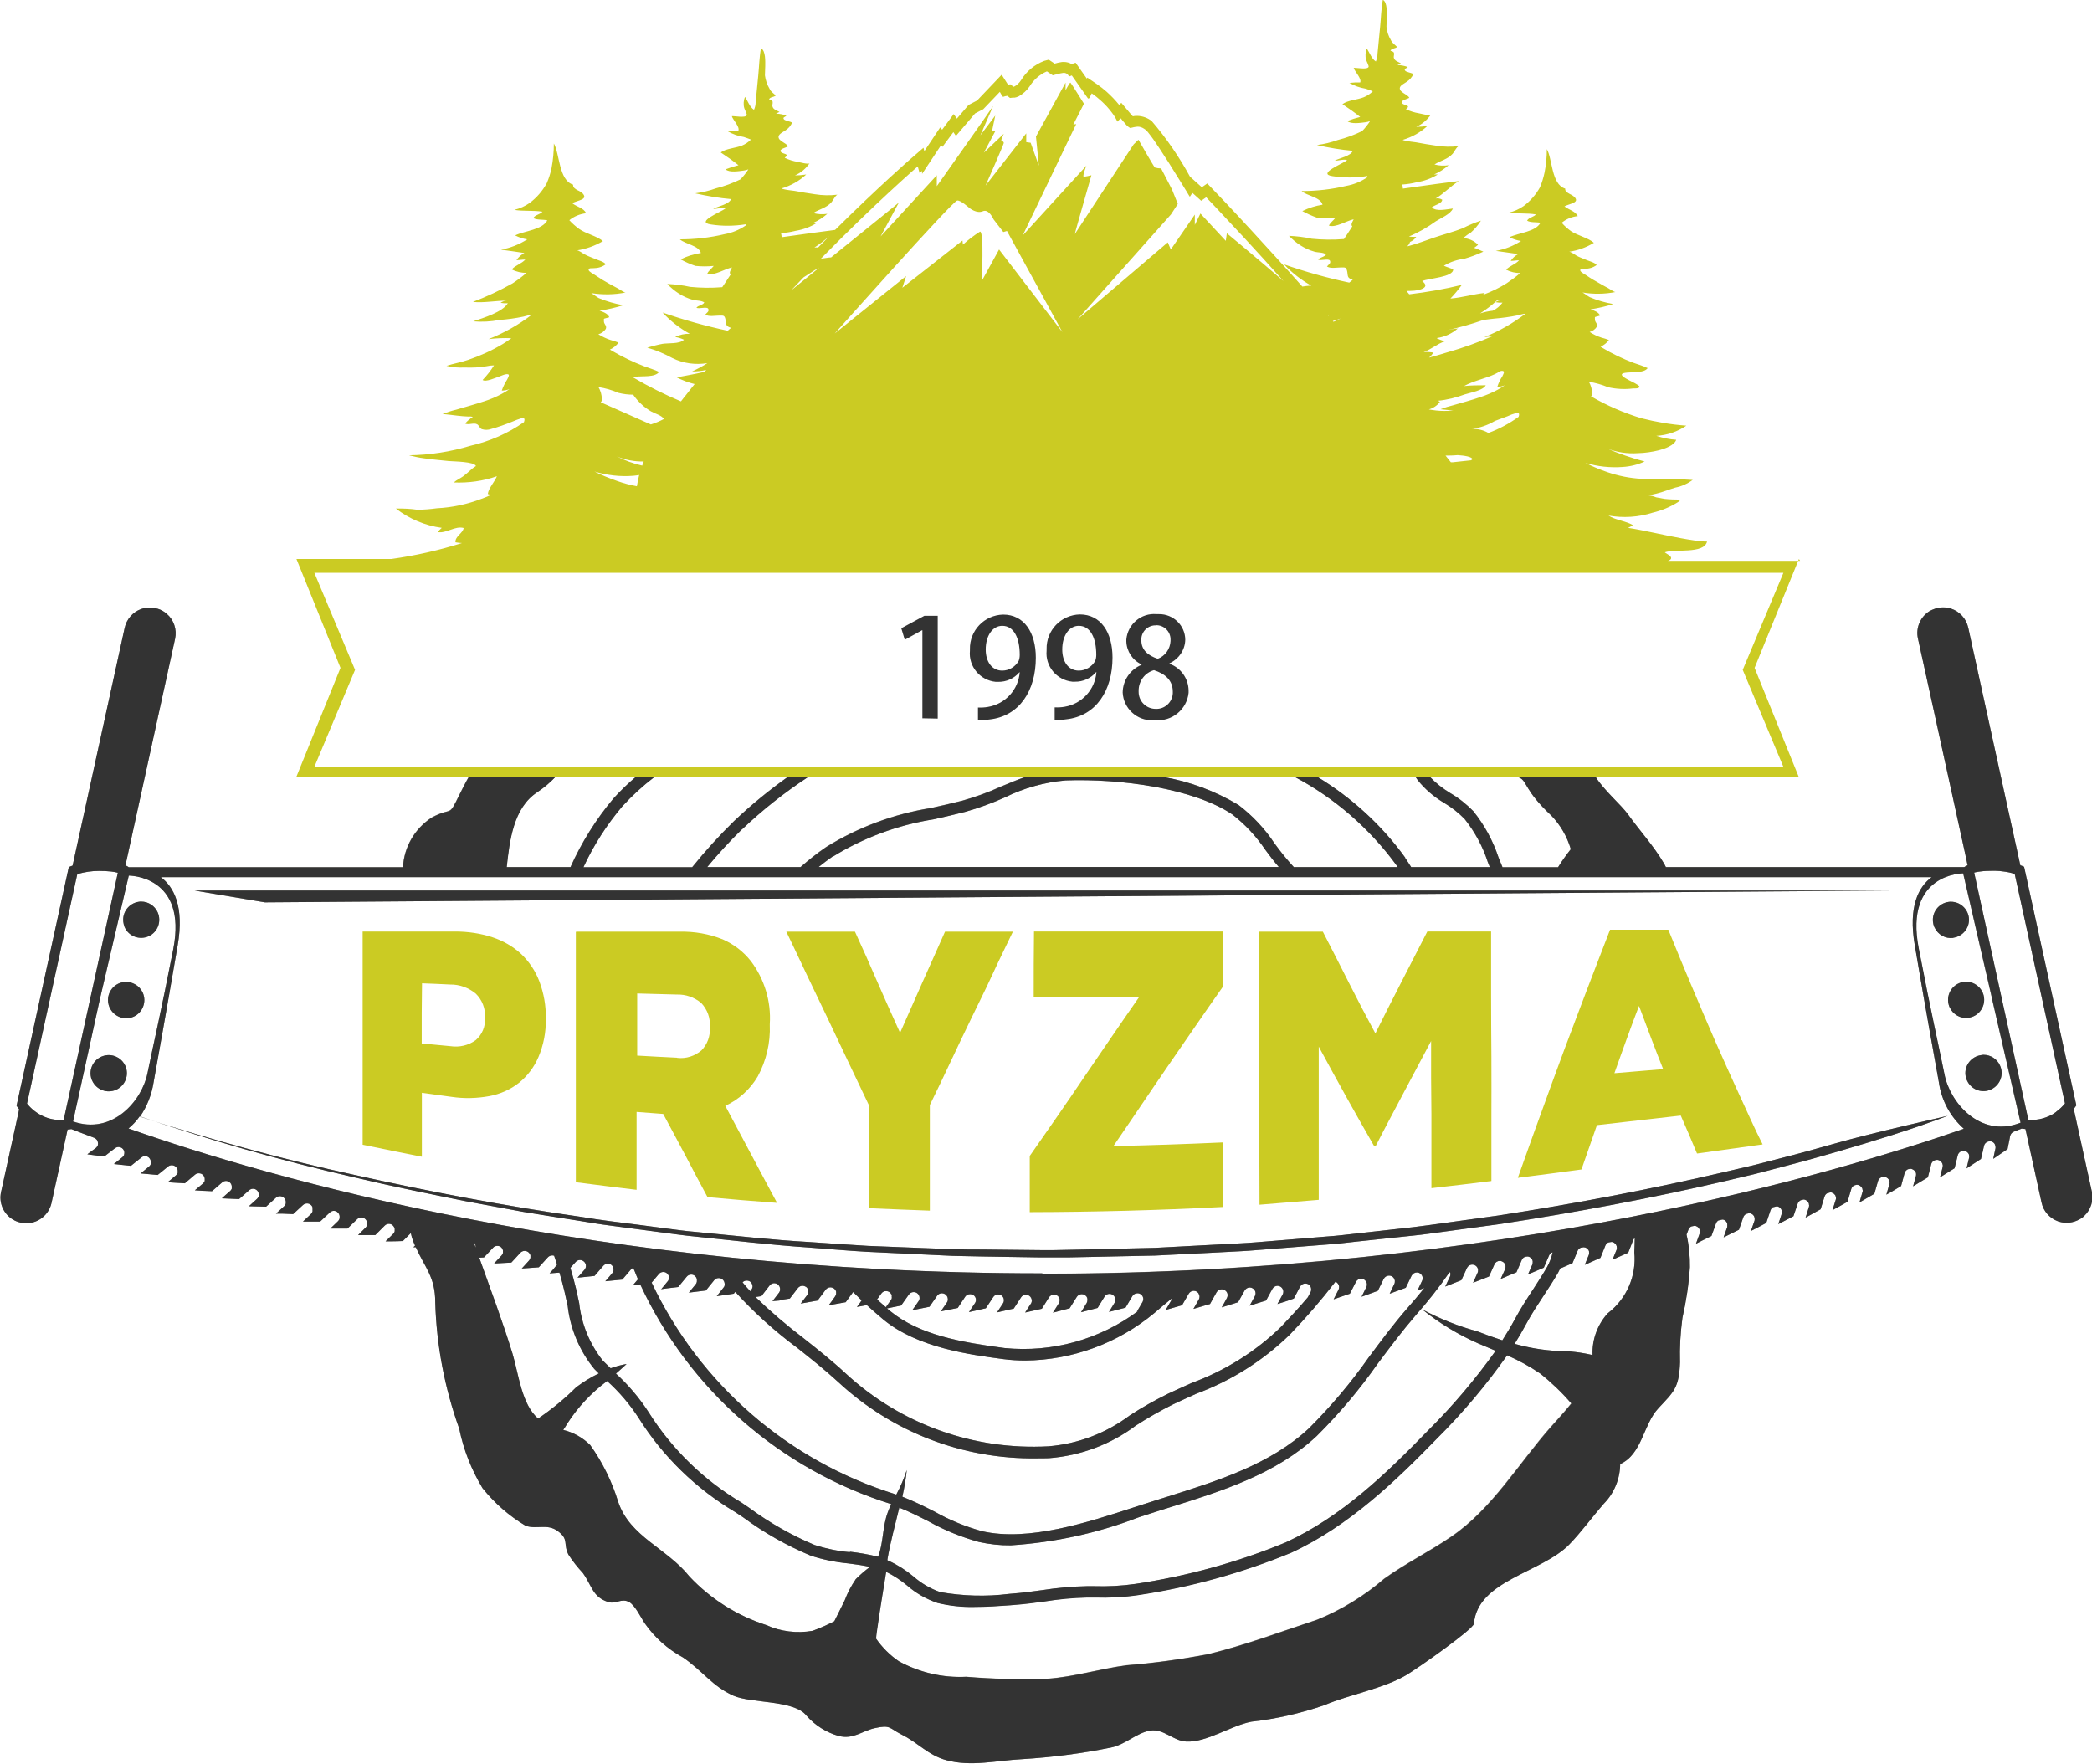 <?xml version="1.0" encoding="UTF-8"?>
<svg id="pryzma-logo" xmlns="http://www.w3.org/2000/svg" version="1.1" xmlns:xlink="http://www.w3.org/1999/xlink" viewBox="0 0 137.76 116.16">
  <!-- Generator: Adobe Illustrator 29.8.2, SVG Export Plug-In . SVG Version: 2.1.1 Build 3)  -->
  <defs>
    <style>
      .st0 {
        fill: #8e8c84;
      }

      .st1 {
        fill: none;
      }

      .st2 {
        fill: #333;
      }

      .st3 {
        fill: #cbcb23;
      }

      .st4 {
        clip-path: url(#clippath);
      }
    </style>
    <clipPath id="clippath">
      <rect class="st1" width="137.76" height="116.16"/>
    </clipPath>
  </defs>
  <g class="st4">
    <g id="Group_1">
      <path id="Path_1" class="st2" d="M76.13,41.17c.51-.01.94.4.95.91,0,.04,0,.09,0,.13-.02.52-.35.99-.84,1.17-.64-.21-1.08-.58-1.08-1.2-.04-.52.36-.97.88-1,.03,0,.07,0,.1,0M76.1,46.68c-.62,0-1.12-.5-1.12-1.12,0-.03,0-.06,0-.08,0-.63.41-1.18,1.01-1.35.74.24,1.24.67,1.24,1.42.03.59-.43,1.1-1.02,1.13-.04,0-.07,0-.11,0M75.17,43.78c-.74.3-1.23,1.02-1.24,1.82.05,1.05.94,1.87,1.99,1.83.05,0,.1,0,.15-.01,1.1.11,2.09-.7,2.2-1.8,0-.05,0-.11,0-.17-.02-.79-.52-1.48-1.26-1.74v-.03c.62-.28,1.03-.89,1.04-1.56-.01-.94-.79-1.69-1.73-1.68-.05,0-.11,0-.16,0-1.01-.09-1.9.66-1.99,1.67,0,.04,0,.09,0,.13.02.65.41,1.24,1,1.51v.03ZM71.04,41.21c.76,0,1.15.79,1.15,1.91,0,.14-.02.27-.07.4-.22.39-.63.64-1.08.64-.68,0-1.09-.58-1.09-1.39,0-.91.45-1.56,1.09-1.56M72.2,44.26c-.09,1.15-.95,2.09-2.09,2.28-.22.04-.44.05-.66.04v.83c.25,0,.49,0,.74-.04,2-.21,3.07-1.91,3.07-4.07,0-1.66-.77-2.84-2.15-2.84-1.24.03-2.22,1.05-2.19,2.29,0,.03,0,.06,0,.09-.1,1.04.67,1.95,1.7,2.05.05,0,.11,0,.16,0,.54.01,1.05-.22,1.4-.63h.03ZM66,41.21c.76,0,1.15.79,1.15,1.91,0,.14-.02.27-.07.4-.22.39-.63.64-1.08.64-.68,0-1.09-.58-1.09-1.39,0-.91.45-1.56,1.09-1.56M67.15,44.27c-.09,1.15-.95,2.09-2.09,2.28-.22.04-.44.05-.66.04v.83c.25,0,.49,0,.74-.04,2-.21,3.07-1.91,3.07-4.07,0-1.66-.77-2.84-2.15-2.84-1.24.03-2.22,1.05-2.19,2.29,0,.03,0,.06,0,.09-.1,1.04.67,1.95,1.7,2.05.05,0,.11,0,.16,0,.54.01,1.05-.22,1.4-.63h.03ZM61.75,47.32v-6.77h-.88l-1.52.82.23.76,1.14-.63h.02v5.8l1.01.02Z"/>
      <path id="Path_2" class="st0" d="M128.62,61.75c.65-.09,1.11-.68,1.03-1.33-.08-.59-.58-1.04-1.18-1.04-.05,0-.1,0-.15.01-.65.09-1.11.68-1.03,1.33.01.1.04.21.08.31l.02.04c.22.48.72.76,1.24.69M135.4,73.22c-.15.11-.31.21-.48.28-.27.12-.55.2-.84.23-.11.01-.23.02-.35.02h-.16l-3.57-16.29.08-.02c.09-.02.19-.04.3-.05.28-.04.57-.05.86-.05h.13c.2,0,.39.02.59.05.24.03.48.08.71.16l3.31,15.11c-.17.21-.36.39-.58.55M132.97,73.96h0c-2.58.96-4.56-1.33-4.93-3.21-.38-1.9-.85-3.9-1.7-8.32-.95-4.94,2.93-4.92,2.93-4.92l1.91,8.28v.02l1.87,8.12-.08.03M68.63,83.85c-29.26,0-50.94-6.29-60.17-9.54.28-.23.53-.5.74-.8,4.63,1.58,9.33,2.92,14.1,4.01,2.46.59,4.94,1.09,7.42,1.59l3.73.69c1.25.21,2.5.4,3.75.6.62.1,1.25.21,1.88.29l1.88.25,1.88.25c.63.08,1.25.17,1.88.23,2.52.26,5.03.56,7.56.73,1.26.09,2.52.21,3.79.28l3.79.18,1.9.09c.63.02,1.27.02,1.9.04l3.8.06h.95s.95,0,.95,0l1.9-.04,3.8-.08,3.79-.19,1.9-.1c.63-.03,1.26-.1,1.89-.14l3.79-.3c.63-.04,1.26-.12,1.89-.19l1.89-.2,1.89-.2c.63-.06,1.25-.16,1.88-.24l3.76-.51c5.01-.77,9.99-1.7,14.92-2.85l1.85-.44c.61-.15,1.23-.32,1.84-.48s1.23-.32,1.84-.49l1.83-.52c2.43-.71,4.85-1.45,7.24-2.35,0,0-4.97,1.12-7.39,1.81l-1.82.51c-.61.17-1.22.32-1.83.48s-1.22.32-1.83.47l-1.84.43c-4.92,1.15-9.88,2.09-14.87,2.86l-3.75.52c-.63.08-1.25.18-1.88.25l-1.88.21-1.88.21c-.63.07-1.25.15-1.88.19l-3.78.31c-.63.05-1.26.11-1.89.14l-1.89.1-3.78.2-3.79.09-1.89.04-.95.02h-.95s-3.79-.04-3.79-.04c-.63,0-1.26,0-1.89-.02l-1.89-.07-3.79-.15c-1.26-.07-2.52-.17-3.78-.25-2.52-.14-5.03-.43-7.55-.67-.63-.05-1.26-.14-1.88-.22l-1.9-.25-1.88-.24c-.63-.08-1.25-.18-1.88-.28-5-.71-9.97-1.66-14.91-2.76-4.77-1.04-9.49-2.32-14.13-3.84.46-.67.76-1.43.89-2.24.37-2.08.76-4.2,1.59-9.04.44-2.57-.26-3.85-1.11-4.49h116.61c-.86.64-1.55,1.92-1.11,4.49.82,4.84,1.22,6.96,1.59,9.04.17,1.18.75,2.25,1.64,3.04-8.05,2.81-30.5,9.54-60.67,9.54M105.87,86.48c-.68.75-1.04,1.74-1,2.75-.76-.18-1.53-.27-2.31-.27-.96-.05-1.9-.21-2.82-.47.26-.41.51-.84.74-1.27.35-.66.77-1.29,1.17-1.9.32-.49.66-1,.96-1.53.05-.09.09-.17.13-.26l.19-.08h0l.62-.27.34-.82c.04-.09.11-.16.21-.2l.19-.03s.07.01.11.02c.05.02.1.05.14.09h0s.03.03.04.05c0,0,.01.02.02.02s.01.02.02.04c0,.02.01.04.02.05v.04c.01.06,0,.12-.01.18l-.16.39-.11.28h0l1.03-.46.33-.82c.04-.08.1-.15.18-.19.08-.02.16-.03.23-.04.03,0,.06.01.09.02.05.02.1.05.14.09h0s.03.03.04.05c0,0,.01.02.02.03,0,.01.01.02.02.04,0,.02.01.03.02.05v.04c.02.06.01.12,0,.18l-.16.39-.11.28h0l1.03-.46.32-.82c.02-.06.06-.11.11-.15,0,.32-.02.63-.03.95.15,1.53-.5,3.03-1.71,3.98M102.12,93.95c-2.13,2.41-3.87,5.4-6.56,7.23-1.43.98-3.03,1.77-4.43,2.78-1.31,1.13-2.8,2.04-4.4,2.69-2.4.79-4.68,1.66-7.18,2.27-1.78.34-3.57.59-5.37.73-1.75.23-3.46.77-5.22.89-1.78.06-3.56.02-5.34-.13-1.54.08-3.08-.28-4.44-1.02-.59-.4-1.1-.91-1.51-1.5.03-.27.06-.54.1-.77.17-1.21.38-2.42.57-3.62.49.24.95.54,1.37.89.59.52,1.28.91,2.02,1.16.79.19,1.6.28,2.41.26.83,0,1.67-.06,2.37-.11l.23-.02c.69-.05,1.37-.14,2.03-.23.93-.15,1.87-.24,2.81-.26h.49c.96.03,1.92-.02,2.87-.16,3.46-.52,6.84-1.46,10.07-2.79,3.84-1.77,6.96-4.81,9.59-7.51,1.7-1.69,3.25-3.53,4.63-5.49.76.33,1.49.73,2.18,1.2.74.59,1.43,1.25,2.05,1.97-.41.52-.87,1.01-1.32,1.52M95.49,83.79s.01.04.02.05v.04c0,.06,0,.12-.03.18l-.31.66.43-.17h0l.63-.25.37-.8c.09-.19.32-.28.51-.19.12.05.2.16.22.29v.03c0,.06,0,.12-.03.18l-.17.38-.13.28h0l1.05-.41.36-.8c.06-.14.2-.23.35-.23.06,0,.11.01.16.04.12.05.2.16.22.28v.03c0,.06,0,.12-.02.18l-.3.66.14-.06c.09-.04.19-.07.28-.12h0l.62-.26.35-.81c.04-.1.12-.17.22-.21.05,0,.1-.02.15-.02.04,0,.09.01.13.03.12.05.2.16.22.28v.03c0,.06,0,.12-.02.18l-.17.39-.12.27h0l1.04-.44.35-.81c.04-.09.12-.16.21-.2h.02c-.07.33-.19.64-.35.94-.29.5-.6.98-.93,1.49-.41.62-.83,1.27-1.2,1.96-.26.48-.54.95-.83,1.4-.56-.18-1.11-.38-1.65-.59-1.26-.34-2.47-.83-3.62-1.44,1.12.9,2.35,1.65,3.67,2.23.39.17.77.33,1.16.49-1.34,1.88-2.83,3.64-4.47,5.27-2.7,2.78-5.64,5.64-9.36,7.35-3.17,1.31-6.49,2.22-9.88,2.73-.91.13-1.82.18-2.74.15h-.47c-.98.02-1.96.11-2.93.26-.65.09-1.31.18-1.98.23l-.23.02c-1.5.19-3.03.14-4.52-.12-.65-.23-1.25-.58-1.76-1.03-.49-.41-1.04-.76-1.63-1.03-.03-.01-.06-.02-.08-.03v-.07c.19-1.13.51-2.26.78-3.4.66.26,1.31.59,1.94.91,1.04.58,2.15,1.03,3.31,1.35.69.15,1.39.23,2.1.22,2.88-.19,5.71-.8,8.4-1.84.47-.15.92-.3,1.36-.44l.67-.21c3.46-1.08,7.03-2.2,9.71-4.71,1.48-1.47,2.82-3.06,4.02-4.77.79-1.06,1.61-2.15,2.49-3.17.8-.9,1.55-1.85,2.23-2.84h0M49.54,84.76c0,.06-.03.12-.07.17l-.07.1c-.18-.19-.35-.38-.51-.59.14-.14.35-.15.51-.04.1.08.15.2.15.33v.02ZM58.72,85.43c0,.06-.02.12-.06.17l-.24.34-.1.14c-.19-.16-.38-.33-.58-.51l.28-.39c.07-.1.19-.17.32-.16.08,0,.15.02.22.07.04.03.08.07.11.12h0s.02.04.03.06c0,0,0,.02.01.03s0,.02,0,.04c0,.02,0,.04,0,.06v.04ZM60.1,86.27h0l1.1-.22.5-.72c.12-.18.36-.22.54-.1.1.07.17.19.17.32v.04c0,.06-.02.11-.05.16l-.41.6.45-.09.66-.13.49-.74c.07-.11.2-.17.33-.17.07,0,.15.02.21.06.11.07.17.19.17.31v.03c0,.06-.02.12-.05.17l-.41.61.45-.1h0l.66-.15.49-.74c.07-.11.19-.17.32-.17.07,0,.15.02.21.06.11.07.17.19.17.31v.03c0,.06-.02.12-.05.17l-.23.35-.17.26h0l.44-.1h0l.66-.15.48-.74c.07-.11.19-.17.32-.17.07,0,.15.02.21.06.11.07.17.19.18.31v.03c0,.06-.02.12-.05.17l-.23.35-.16.25h0l.44-.1h0l.66-.15.47-.75c.07-.11.2-.18.33-.18.13,0,.25.06.32.17h0s.02.04.03.06c0,0,0,.02.01.03,0,.01,0,.03.01.04s0,.04,0,.06v.04c0,.06-.02.12-.05.17l-.39.62,1.1-.29.47-.75c.07-.11.2-.18.33-.18.07,0,.14.02.2.06.05.03.09.07.12.11h0s.02.04.03.06c0,0,0,.02.01.03,0,.01,0,.03.01.04,0,.02,0,.04,0,.06v.04c0,.06-.02.12-.04.17l-.22.36-.16.26h0l1.09-.28.46-.75c.07-.11.19-.18.33-.18.07,0,.14.02.2.06.11.07.18.18.18.31v.03c0,.06-.02.12-.04.17l-.22.36-.16.26h0l1.09-.28.45-.76c.07-.12.2-.19.34-.19.2,0,.37.16.38.36v.03c0,.06-.02.12-.04.17l-.21.36-.16.27h0l.07-.02c-2.53,1.88-5.66,2.75-8.79,2.44-2.87-.38-5.61-.86-7.53-2.43-.07-.06-.15-.12-.22-.18l.93-.19.51-.72c.12-.17.36-.22.54-.1.1.07.17.19.17.32v.03c0,.06-.02.12-.06.17l-.24.35-.17.24v.03ZM51.34,85.61h0l.67-.1.53-.69c.08-.1.19-.15.31-.15.08,0,.16.03.23.07.1.07.16.2.15.32v.03c0,.06-.03.12-.06.17l-.26.34-.18.24h0l1.11-.2.53-.71c.07-.1.19-.16.31-.16.08,0,.16.03.23.07.04.03.08.07.11.12h0s.02.04.03.06c0,.01,0,.02.01.03,0,.01,0,.02,0,.04,0,.02,0,.04,0,.06v.04c0,.06-.03.12-.06.17l-.24.34-.19.25h0l.45-.08h0l.67-.12.49-.67c.19.19.37.37.56.55l-.13.19-.18.24h0l.44-.08.21-.04c.38.35.76.67,1.1.96,2.25,1.85,5.66,2.3,7.91,2.6.47.06.95.09,1.43.09,3.11-.03,6.11-1.14,8.5-3.13.36-.31.73-.62,1.11-.93l.04-.03s-.02.09-.04.13l-.21.36-.16.27h0l1.08-.31.44-.76c.07-.12.2-.19.33-.19.07,0,.14.02.19.05.05.03.09.07.12.11h0s.02.04.03.06v.03s.02.03.03.04c0,.02,0,.04.01.06v.04c0,.06-.01.12-.04.17l-.36.63.44-.13h0c.08-.02.15-.04.23-.07.14-.04.28-.08.42-.12l.43-.77c.07-.12.2-.2.34-.2.07,0,.13.02.19.05.11.06.19.17.2.3v.03c0,.06-.01.12-.04.18l-.2.37-.15.26h0l1.08-.34.43-.77c.07-.12.2-.2.34-.2.06,0,.13.02.18.05.11.06.19.17.2.3v.03c0,.06-.01.12-.04.18l-.35.64.44-.14h0l.64-.2.42-.77c.07-.12.2-.2.34-.2.06,0,.13.02.18.05.11.06.18.17.2.3v.03h0c0,.07-.01.13-.04.18l-.35.64.44-.14h0c.15-.04.29-.1.44-.15l.2-.07.41-.78c.07-.13.2-.21.35-.21.06,0,.12.02.18.04.11.06.19.17.2.3v.03c0,.06,0,.12-.03.18l-.19.36c-.6.71-1.2,1.35-1.75,1.93-1.68,1.64-3.7,2.9-5.9,3.71-.51.23-1.03.46-1.56.71-.87.43-1.71.9-2.52,1.43-1.56,1.17-3.41,1.87-5.35,2.03-4.92.27-9.74-1.46-13.35-4.8-.88-.82-1.83-1.57-2.75-2.3-1.12-.85-2.18-1.76-3.19-2.73l.39-.06.54-.7c.13-.17.37-.2.54-.07,0,0,0,0,0,0,.1.08.16.2.15.33v.03h0c0,.06-.03.12-.06.17l-.44.57.47-.04ZM43.54,84.89h0l.45-.06h0l.67-.08.56-.68c.07-.09.18-.14.3-.14.09,0,.17.03.24.09.07.06.11.13.13.22,0,0,0,.01,0,.02,0,.01,0,.02,0,.03,0,.02,0,.04,0,.07v.03h0c-.01.07-.03.12-.07.17l-.28.34-.18.22h0l1.12-.14.55-.68c.07-.09.18-.14.3-.14.22,0,.39.18.39.4,0,0,0,.01,0,.02v.03h0v.02c-.01.06-.03.11-.07.15l-.45.57.45-.06h0l.67-.1.1-.12c1.23,1.36,2.6,2.59,4.07,3.68.91.72,1.85,1.47,2.71,2.26,3.55,3.3,8.24,5.1,13.09,5.02.26,0,.53,0,.79-.01,2.07-.16,4.06-.9,5.72-2.15.79-.51,1.6-.97,2.44-1.39.53-.25,1.04-.48,1.55-.71,2.29-.85,4.38-2.17,6.14-3.88,1.07-1.11,2.07-2.27,3.01-3.49,0,0,.02,0,.03.01.11.06.19.17.21.3v.04c0,.05-.01.11-.03.16l-.33.65.43-.15h0l.64-.22.4-.78c.07-.13.2-.21.34-.21.06,0,.12.01.17.04.11.06.19.17.21.29v.03c0,.06,0,.12-.03.18l-.19.39-.13.26h0c.09-.03.18-.07.28-.1l.79-.29.39-.79c.07-.13.2-.21.35-.21.06,0,.12.01.17.04.11.05.19.16.21.29v.03c0,.06,0,.12-.03.18l-.18.38-.13.27h0l1.06-.39.38-.79c.07-.13.2-.22.35-.22.19,0,.35.14.38.33v.03c0,.06,0,.12-.03.18l-.18.38-.13.27h0l.45-.16c-.36.45-.74.9-1.12,1.33-.91,1.04-1.73,2.15-2.53,3.22-1.17,1.67-2.49,3.23-3.93,4.67-2.55,2.39-6.04,3.48-9.41,4.54l-.67.21c-.44.14-.89.29-1.37.44-3.13,1.02-7.03,2.3-10.09,1.6-1.09-.3-2.14-.73-3.13-1.29-.69-.35-1.39-.7-2.12-.98.13-.58.23-1.17.29-1.76-.18.56-.41,1.1-.69,1.62-.04-.01-.08-.03-.11-.04-7.04-2.2-12.84-7.25-16-13.92l.47-.56c.07-.09.18-.14.3-.14.09,0,.17.03.24.09.04.04.08.08.1.13h0s.01.04.02.06,0,.02,0,.03c0,.01,0,.03,0,.04,0,.02,0,.04,0,.06v.04c-.01.06-.03.12-.07.16l-.27.33-.19.23h.04ZM55.96,102.21c-.79-.07-1.56-.23-2.31-.47-1.52-.64-2.97-1.46-4.3-2.44l-.53-.36c-2.48-1.47-4.57-3.51-6.11-5.95-.6-.93-1.33-1.79-2.15-2.54.24-.21.48-.42.7-.63-.36.06-.71.16-1.05.28-.17-.17-.34-.34-.52-.51-.86-1.09-1.4-2.4-1.55-3.78-.07-.33-.14-.65-.21-.96-.11-.47-.24-.92-.37-1.36l.35-.39c.14-.16.38-.17.54-.03,0,0,0,0,0,0,.1.08.15.21.13.33v.03c-.01.06-.04.11-.07.16l-.28.32-.2.22h0c.15-.01.3-.02.45-.04l.67-.07.58-.67c.14-.16.38-.18.54-.05,0,0,0,0,0,0,.1.08.14.21.13.33v.03c-.01.06-.04.12-.07.16l-.27.32-.2.23h0l1.12-.11.57-.67s.09-.08.15-.1c.07.17.15.34.21.51.03.08.07.16.1.24l-.33.39.46-.05h.02c3.22,6.93,9.21,12.18,16.51,14.46h.02c-.08.18-.16.35-.22.52-.37.96-.29,2.07-.65,2.95-.61-.15-1.23-.26-1.85-.33M56.34,104.01c-.29.42-.53.88-.71,1.36-.22.47-.47.93-.69,1.39-.46.24-.94.45-1.43.63-1.03.18-2.1.05-3.05-.38-1.93-.62-3.67-1.72-5.06-3.2-1.48-1.86-3.92-2.61-4.69-4.91-.41-1.34-1.03-2.6-1.84-3.74-.49-.49-1.11-.84-1.78-1,.09-.13.18-.27.26-.41.7-1.09,1.59-2.04,2.63-2.81.8.72,1.5,1.54,2.08,2.44,1.59,2.53,3.77,4.65,6.34,6.18l.53.35c1.38,1.02,2.88,1.87,4.46,2.53.8.26,1.63.43,2.47.51.5.06.97.13,1.43.23-.34.25-.66.52-.95.82M35.44,93.41c-1.09-.9-1.3-2.99-1.69-4.27-.65-2.12-1.44-4.21-2.19-6.32l.31-.02.6-.64c.07-.08.17-.12.28-.12.1,0,.19.03.26.1.04.04.07.08.09.14h0s.01.04.02.06c0,0,0,.02,0,.03s0,.03,0,.04c0,.02,0,.04,0,.06v.04c-.02.06-.05.11-.09.16l-.29.31-.2.22h0l1.13-.06.26-.28.33-.36c.07-.08.18-.13.29-.13.1,0,.19.04.26.1.04.04.07.08.1.13h0s.01.04.02.06c0,0,0,.02,0,.03s0,.02,0,.04c0,.02,0,.04,0,.06v.04c-.02.06-.05.12-.08.16l-.29.32-.2.22h0l.45-.03h0l.67-.05.59-.65c.07-.08.18-.13.29-.13.04,0,.09,0,.13.02.06.19.13.39.19.58,0,0,0,.02-.01.02l-.27.33-.21.23h0l.65-.05c.12.41.23.82.33,1.24.07.3.14.62.21.94.17,1.52.78,2.97,1.75,4.16.1.1.2.2.3.3-.53.25-1.02.56-1.49.91-.77.77-1.62,1.46-2.52,2.07M31.32,82.15h0c-.04-.12-.08-.23-.12-.35h0c.09.09.13.22.11.34M4.81,73.84h0l1.76-8.03h0l1.91-8.16s3.88-.02,2.93,4.84c-.85,4.35-1.32,6.31-1.7,8.18-.37,1.84-2.34,4.08-4.91,3.17M4.18,73.76h-.13c-.14,0-.28,0-.42-.03-.23-.03-.46-.09-.68-.18-.41-.17-.78-.43-1.07-.76-.04-.04-.07-.08-.1-.12l3.31-15.11.07-.02c.43-.12.88-.19,1.33-.19h.05c.26,0,.53.01.79.04.14.02.29.04.43.08l-3.57,16.29ZM35.38,52.16c.44-.29.84-.63,1.2-1.01h5.29c-.52.44-1.02.92-1.48,1.43-1.15,1.37-2.1,2.89-2.83,4.52h-4.2c.19-1.72.43-3.9,2.01-4.93M92.53,56.48c-1.55-2.15-3.53-3.96-5.8-5.33h6.47c.05.08.1.15.16.23.48.6,1.07,1.1,1.73,1.49.49.29.95.65,1.35,1.06.67.84,1.19,1.8,1.52,2.82.05.12.1.24.14.35h-5.18c-.14-.22-.27-.42-.4-.61M54.84,56.41c2.03-1.25,4.29-2.09,6.65-2.46.67-.15,1.37-.31,2.07-.49.89-.25,1.76-.57,2.61-.95,1.25-.62,2.61-1,4-1.12,3.6-.13,8.4.51,10.98,2.24.85.66,1.58,1.45,2.18,2.34.28.38.57.76.88,1.12h-30.3c.3-.24.61-.47.94-.7M45.59,57.1h-7.17c.67-1.45,1.53-2.79,2.56-4.01.65-.71,1.35-1.35,2.11-1.93h8.78c-1.24.88-2.42,1.85-3.53,2.9-.98.96-1.9,1.97-2.76,3.04M48.85,54.61c1.35-1.28,2.81-2.44,4.37-3.46h14.31c-.57.2-1.12.43-1.67.66-.81.37-1.65.67-2.5.91-.7.18-1.38.33-2.05.48-2.45.39-4.8,1.26-6.91,2.57-.59.4-1.15.85-1.69,1.32h-6.15c.72-.87,1.48-1.7,2.29-2.49M85.21,57.1l-.03-.03c-.45-.49-.87-1.01-1.26-1.55-.64-.96-1.44-1.81-2.36-2.51-1.53-.92-3.22-1.55-4.97-1.85h8.67c2.62,1.39,4.89,3.36,6.65,5.75l.13.19h-6.82ZM102.14,53.68c.61.63,1.05,1.39,1.3,2.23-.3.38-.58.77-.84,1.19h-3.66c-.09-.21-.17-.42-.26-.64-.37-1.11-.93-2.14-1.66-3.05-.45-.46-.95-.86-1.5-1.18-.5-.3-.96-.66-1.36-1.08,8.57,0,4.53-.69,7.97,2.53M30.94,51.14h-.07c-.23.4-.43.8-.62,1.18-.77,1.58-.4.75-1.83,1.51-1.12.73-1.82,1.94-1.89,3.27H8.72c-.08,0-.16,0-.24,0v.02-.02c-.07-.05-.14-.09-.22-.12l3.27-14.92c.13-.61-.08-1.24-.55-1.64-.05-.04-.09-.08-.14-.11-.18-.13-.39-.22-.61-.26-.32-.07-.64-.05-.95.06-.54.2-.95.67-1.07,1.23l-3.43,15.66c-.08.03-.17.06-.25.1l-3.44,15.71c.05.08.11.17.17.24l-.12.56h0s-1.07,4.88-1.07,4.88c-.16.72.16,1.46.8,1.83h.01c.07.05.14.08.22.11.08.03.17.06.26.08.1.02.2.04.3.04h.06s.03,0,.05,0c.78-.02,1.45-.57,1.62-1.33l1.06-4.84c.08,0,.16-.02.25-.03.46.18.95.37,1.49.57.08.03.14.08.19.14.03.04.05.09.06.14.02.07.02.15,0,.21v.03c-.04.05-.07.1-.11.14l-.34.25-.24.18h0l.45.06c.22.03.45.06.67.08l.7-.54c.07-.05.15-.08.24-.08.12,0,.23.06.3.15.08.1.1.23.06.35v.02c-.03.06-.06.11-.11.15l-.32.26-.24.19h0l.45.05.67.07.69-.55c.07-.06.15-.09.24-.09.12,0,.23.05.3.15.08.1.1.23.07.35v.03s0,.01,0,.01h0c-.02.05-.05.1-.1.14l-.33.27-.23.19h0l.45.04.67.06.3-.24.38-.31c.07-.06.16-.09.25-.09.12,0,.23.05.3.14.04.04.06.09.08.14h0s0,.04.01.06v.07s0,.04,0,.06v.04c-.03.06-.07.11-.11.15l-.32.27-.23.19h0l.45.03h0l.68.04.67-.57c.07-.06.16-.09.25-.09.12,0,.23.05.3.14.04.04.06.09.08.15h0s0,.04.01.06c0,.01,0,.02,0,.03,0,.01,0,.03,0,.04,0,.02,0,.04,0,.06v.04s-.01,0-.01,0h0c-.02.05-.05.1-.09.14l-.32.27-.23.19h0l.45.03h0l.68.03.67-.58c.16-.14.4-.12.54.04,0,0,0,0,0,0,.04.04.06.09.08.15h0s0,.04.01.06c0,0,0,.02,0,.03,0,.01,0,.03,0,.04,0,.02,0,.04,0,.06v.04c-.03.06-.06.11-.11.15l-.32.28-.22.2,1.13.05.29-.25.37-.33c.07-.06.16-.1.26-.1.21,0,.38.17.38.38,0,.03,0,.06-.01.1v.03c-.03.06-.06.11-.1.15l-.31.28-.23.21h0l1.13.03.65-.59c.07-.06.16-.1.26-.1.21,0,.39.17.39.39,0,.03,0,.06-.01.09v.03c-.03.06-.06.11-.1.15l-.31.28-.23.21h.45s.68.03.68.03l.65-.6c.16-.14.4-.14.55.02.04.04.07.09.08.14h0s0,.07,0,.1c0,0,0,.02,0,.03,0,.01,0,.03,0,.04,0,.02,0,.04,0,.06v.04c-.03.06-.06.11-.1.16l-.31.29-.22.21h1.13l.64-.6c.16-.15.4-.14.54.02,0,0,0,0,0,0,.09.09.12.22.1.35v.03c-.02.06-.05.11-.09.16l-.3.29-.22.21h1.13l.64-.62c.07-.07.17-.11.27-.11.21,0,.38.17.39.38,0,.03,0,.05,0,.08v.03c-.02.06-.05.11-.09.16l-.3.3-.21.21h1.13s.63-.63.63-.63c.07-.07.17-.11.27-.11.1,0,.2.04.27.12.04.04.07.09.09.14h0s.01.04.02.06c0,0,0,.02,0,.03,0,.01,0,.03,0,.04,0,.02,0,.04,0,.06v.04h0c-.02.06-.04.11-.08.15l-.52.51h.46c.22,0,.45-.01.68-.02l.52-.52c.04.18.09.36.16.54.04.1.08.19.12.28l-.11.11h.16c.59,1.33,1.28,1.94,1.28,3.62.08,2.84.62,5.65,1.58,8.33.28,1.38.8,2.7,1.53,3.91.79.99,1.75,1.83,2.84,2.48.74.26,1.42-.17,2.13.36.74.55.33.81.69,1.54.28.43.6.84.95,1.21.62.87.63,1.57,1.66,1.91.51.17.86-.27,1.38,0,.4.21.78,1.03,1.04,1.41.65.93,1.51,1.7,2.51,2.24,1.3.89,1.93,1.89,3.3,2.51,1.2.54,4.04.27,4.85,1.34.56.63,1.29,1.09,2.1,1.32.96.25,1.53-.32,2.37-.51,1.07-.24.95,0,1.78.42,1.13.56,1.72,1.35,2.95,1.69,1.64.45,3.34.01,5.01-.07,1.95-.12,3.89-.37,5.81-.76.95-.18,1.71-.98,2.6-1.12s1.5.67,2.37.72c1.36.07,2.96-1.06,4.31-1.31,1.63-.18,3.23-.55,4.78-1.08,1.66-.71,3.93-1.1,5.43-2,.75-.45,4.4-3.01,4.43-3.37.23-2.85,4.46-3.35,6.28-5.22.77-.79,1.52-1.82,2.28-2.69.68-.69,1.06-1.63,1.07-2.6,1.46-.66,1.5-2.59,2.52-3.68s1.36-1.34,1.42-3.02c-.03-.98.03-1.96.16-2.93.25-1.1.42-2.22.49-3.34.01-.72-.06-1.44-.22-2.14l.13-.34c.04-.09.1-.16.19-.2.07-.01.14-.03.2-.04.04,0,.07,0,.11.02.12.04.21.14.24.26v.04s0-.01,0-.01c.01.06,0,.12,0,.18l-.25.69.41-.21.61-.3.3-.83c.03-.08.08-.14.15-.19.09-.02.17-.04.26-.06.03,0,.06,0,.09.01.12.04.21.14.24.27v.03c.01.06,0,.12,0,.18l-.14.39-.1.29,1.01-.5.29-.83c.03-.09.1-.16.18-.21l.2-.05s.07,0,.11.02c.05.02.1.05.14.08h0s.03.03.04.05l.02.02s.01.02.02.04c0,.02.02.03.02.05v.05s.01-.01.01-.01c.01.06.01.12,0,.18l-.24.69.41-.21h0l.6-.32.28-.83c.03-.08.08-.15.15-.2l.25-.06s.06,0,.09.01c.12.04.21.14.25.26v.03c.02.06.02.12,0,.18l-.13.4-.1.29h0l1-.52.28-.83c.03-.09.1-.17.19-.22.06-.02.13-.03.19-.05.04,0,.07,0,.11.02.12.04.21.13.25.26v.03c.02.06.02.12,0,.18l-.22.7.4-.22h0l.59-.33.26-.84c.03-.09.09-.17.17-.21.07-.02.14-.04.21-.06.04,0,.07,0,.11.02.05.02.1.05.14.08h0s.03.03.04.05c0,0,.01.02.02.02l.02.03s.02.03.02.05v.04c.03.06.03.12.01.18l-.22.7.4-.22h0l.59-.33.25-.85c.03-.1.1-.19.2-.23l.14-.04s.02,0,.03,0c.04,0,.07,0,.11.02.05.02.1.04.14.08h0s.03.03.04.05l.02.02.02.03s.02.03.03.05v.04c.03.06.03.12.01.18l-.12.41-.08.28h0l.98-.57.24-.84c.03-.11.12-.2.23-.25.02,0,.04-.01.06-.02.03,0,.06-.01.09-.01.04,0,.07,0,.11.02.12.04.22.13.26.25v.03c.02.06.02.12,0,.18l-.12.42-.08.28h0l.39-.22.58-.35.23-.85c.03-.12.12-.21.23-.26h.04c.07-.03.13-.03.2-.01.05.02.1.04.15.08h0s.03.03.04.04l.02.02s.02.02.02.03c0,.02.02.03.03.05l.02.05c.01.05.01.11,0,.17l-.19.7.39-.24h0l.58-.35.1-.38.12-.48c.04-.17.2-.29.38-.29.03,0,.06,0,.09.01.12.03.22.12.27.24v.02c.03.06.03.12.02.18l-.1.4-.08.3h0l.96-.6.21-.85c.04-.17.2-.3.38-.3.03,0,.06,0,.09.01.12.03.22.12.27.24v.02h0c.02.06.02.12.01.18l-.17.71.38-.25.57-.37.09-.38.11-.48c.04-.18.2-.3.38-.3.03,0,.05,0,.08,0,.12.03.23.11.27.23v.03c.03.06.03.12.03.18l-.09.41-.06.3h0l.38-.26.56-.38.14-.7.03-.16c.03-.13.12-.24.25-.29h0l.51-.2c.08.01.16.02.25.03l1.06,4.84c.12.57.53,1.03,1.07,1.23.3.11.63.13.95.06.22-.05.42-.14.61-.26.06-.04.13-.09.18-.15.44-.41.63-1.02.5-1.61l-1.19-5.43c.06-.08.12-.16.17-.24l-3.44-15.71c-.08-.04-.16-.07-.25-.1l-.25-1.15h0l-.66-3-2.52-11.5c-.13-.59-.56-1.06-1.13-1.25-.15-.05-.31-.08-.48-.08-.02,0-.03,0-.05,0h-.06c-.1,0-.2.02-.3.04-.09.02-.17.04-.26.08-.08.03-.15.06-.22.1h-.01c-.64.38-.96,1.12-.8,1.83l1.07,4.87h0s2.06,9.4,2.06,9.4c0,0,0,0,0,.01l.14.65c-.08.03-.15.07-.22.12-.08,0-.16,0-.24,0h-19.41c-.04-.08-.08-.17-.13-.25-.67-1.15-1.62-2.18-2.36-3.22-.47-.65-1.62-1.62-2.14-2.48M130.46,69.48c-.65.09-1.11.68-1.03,1.33.01.1.04.2.08.3l.02.04c.27.6.98.87,1.58.59s.87-.98.59-1.58c-.19-.43-.62-.7-1.08-.7-.05,0-.1,0-.15,0M129.62,67.01c.65-.08,1.11-.68,1.03-1.33-.08-.65-.68-1.11-1.33-1.03,0,0,0,0,0,0-.65.09-1.11.68-1.03,1.33.01.1.04.21.08.31l.02.04c.22.48.72.75,1.24.69M7.77,69.65c-.23-.14-.5-.2-.77-.16-.65.09-1.11.68-1.03,1.33.01.1.04.2.08.3l.02.04c.27.6.98.87,1.58.6s.87-.98.6-1.58c-.1-.22-.27-.41-.47-.53M8.19,61.02l.02.04c.27.6.98.86,1.58.59.6-.27.86-.98.59-1.58-.19-.42-.61-.7-1.08-.7-.05,0-.1,0-.15.01-.65.09-1.11.68-1.03,1.33.01.1.04.21.08.31M8.91,64.82c-.19-.11-.4-.17-.61-.17-.05,0-.1,0-.15.01-.65.09-1.11.68-1.03,1.33.01.1.04.21.08.31l.02.04c.27.6.98.87,1.58.6s.87-.98.6-1.58c-.1-.22-.27-.41-.47-.53M12.8,58.64l4.64.78,107.44-.78H12.8Z"/>
      <path id="Path_3" class="st2" d="M128.62,61.75c.65-.09,1.11-.68,1.03-1.33-.08-.59-.58-1.04-1.18-1.04-.05,0-.1,0-.15.01-.65.09-1.11.68-1.03,1.33.01.1.04.21.08.31l.02.04c.22.48.72.76,1.24.69h0ZM135.4,73.22c-.15.11-.31.21-.48.28-.27.12-.55.2-.84.23-.11.01-.23.02-.35.02h-.16l-3.57-16.29.08-.02c.09-.02.19-.04.3-.05.28-.04.57-.05.86-.05h.13c.2,0,.39.02.59.05.24.03.48.08.71.16l3.31,15.11c-.17.21-.36.39-.58.55h0ZM132.98,73.96h0c-2.58.96-4.56-1.33-4.93-3.21-.38-1.9-.85-3.9-1.7-8.32-.95-4.94,2.93-4.92,2.93-4.92l1.91,8.28v.02l1.87,8.12-.08.03ZM68.63,83.85c-29.26,0-50.94-6.29-60.17-9.54.28-.23.53-.5.74-.8,4.63,1.58,9.33,2.92,14.1,4.01,2.46.59,4.94,1.09,7.42,1.59l3.73.69c1.25.21,2.5.4,3.75.6.62.1,1.25.21,1.88.29l1.88.25,1.88.25c.63.08,1.25.17,1.88.23,2.52.26,5.03.56,7.56.73,1.26.09,2.52.21,3.79.28l3.79.18,1.9.09c.63.02,1.27.02,1.9.04l3.8.06h.95s.95,0,.95,0l1.9-.04,3.8-.08,3.79-.19,1.9-.1c.63-.03,1.26-.1,1.89-.14l3.79-.3c.63-.04,1.26-.12,1.89-.19l1.89-.2,1.89-.2c.63-.06,1.25-.16,1.88-.24l3.76-.51c5.01-.77,9.99-1.7,14.92-2.85l1.85-.44c.61-.15,1.23-.32,1.84-.48s1.23-.32,1.84-.49l1.83-.52c2.43-.71,4.85-1.45,7.24-2.35,0,0-4.97,1.12-7.39,1.81l-1.82.51c-.61.17-1.22.32-1.83.48s-1.22.32-1.83.47l-1.84.43c-4.92,1.15-9.88,2.09-14.87,2.86l-3.75.52c-.63.08-1.25.18-1.88.25l-1.88.21-1.88.21c-.63.07-1.25.15-1.88.19l-3.78.31c-.63.05-1.26.11-1.89.14l-1.89.1-3.78.2-3.79.09-1.89.04-.95.02h-.95s-3.79-.04-3.79-.04c-.63,0-1.26,0-1.89-.02l-1.89-.07-3.79-.15c-1.26-.07-2.52-.17-3.78-.25-2.52-.14-5.03-.43-7.55-.67-.63-.05-1.26-.14-1.88-.22l-1.9-.25-1.88-.24c-.63-.08-1.25-.18-1.88-.28-5-.71-9.97-1.66-14.91-2.76-4.77-1.04-9.49-2.32-14.13-3.84.46-.67.76-1.43.89-2.24.37-2.08.76-4.2,1.59-9.04.44-2.57-.26-3.85-1.11-4.49h116.61c-.86.64-1.55,1.92-1.11,4.49.82,4.84,1.22,6.96,1.59,9.04.17,1.18.75,2.25,1.64,3.04-8.05,2.81-30.5,9.55-60.67,9.55ZM105.87,86.48c-.68.75-1.04,1.74-1,2.75-.76-.18-1.53-.27-2.31-.27-.96-.05-1.9-.21-2.82-.47.26-.41.51-.84.74-1.27.35-.66.77-1.29,1.17-1.9.32-.49.66-1,.96-1.53.05-.09.09-.17.13-.26l.19-.08h0l.62-.27.34-.82c.04-.09.11-.16.21-.2l.19-.03s.07.01.11.02c.05.02.1.05.14.09h0s.03.03.04.05c0,0,.01.02.02.02s.01.02.02.04c0,.02.01.04.02.05v.04c.01.06,0,.12-.01.18l-.16.39-.11.28h0l1.03-.46.33-.82c.04-.08.1-.15.18-.19.08-.02.16-.03.23-.04.03,0,.06.01.09.02.05.02.1.05.14.09h0s.03.03.04.05c0,0,.01.02.02.03,0,.01.01.02.02.04,0,.02.01.03.02.05v.04c.02.06.01.12,0,.18l-.16.39-.11.28h0l1.03-.46.32-.82c.02-.06.06-.11.11-.15,0,.32-.02.63-.03.95.15,1.53-.49,3.03-1.71,3.98h0ZM102.14,93.96c-2.13,2.41-3.87,5.4-6.56,7.23-1.43.98-3.03,1.77-4.43,2.78-1.31,1.13-2.8,2.04-4.4,2.69-2.4.79-4.68,1.66-7.18,2.27-1.78.34-3.57.59-5.37.73-1.75.23-3.46.77-5.22.89-1.78.06-3.56.02-5.34-.13-1.54.08-3.08-.28-4.44-1.02-.59-.4-1.1-.91-1.51-1.5.03-.27.06-.54.1-.77.17-1.21.38-2.42.57-3.62.49.24.95.54,1.37.89.59.52,1.28.91,2.02,1.16.79.19,1.6.28,2.41.26.83,0,1.67-.06,2.37-.11l.23-.02c.69-.05,1.37-.14,2.03-.23.93-.15,1.87-.24,2.81-.26h.49c.96.03,1.92-.02,2.87-.16,3.46-.52,6.84-1.46,10.07-2.79,3.84-1.77,6.96-4.81,9.59-7.51,1.7-1.69,3.25-3.53,4.63-5.49.76.33,1.49.73,2.18,1.2.74.59,1.43,1.25,2.05,1.97-.41.52-.87,1.01-1.32,1.52h0ZM95.49,83.79s.01.04.02.05v.04c0,.06,0,.12-.03.18l-.31.66.43-.17h0l.63-.25.37-.8c.09-.19.32-.28.51-.19.12.05.2.16.22.29v.03c0,.06,0,.12-.03.18l-.17.38-.13.28h0l1.05-.41.36-.8c.06-.14.2-.23.35-.23.06,0,.11.01.16.04.12.05.2.16.22.28v.03c0,.06,0,.12-.02.18l-.3.66.14-.06c.09-.04.19-.07.28-.12h0l.62-.26.35-.81c.04-.1.12-.17.22-.21.05,0,.1-.02.15-.02.04,0,.09.01.13.03.12.05.2.16.22.28v.03c0,.06,0,.12-.02.18l-.17.39-.12.27h0l1.04-.44.35-.81c.04-.09.12-.16.21-.2h.02c-.07.33-.19.64-.35.94-.29.5-.6.98-.93,1.49-.41.62-.83,1.27-1.2,1.96-.26.48-.54.95-.83,1.4-.56-.18-1.11-.38-1.65-.59-1.26-.34-2.47-.83-3.62-1.44,1.12.9,2.35,1.65,3.67,2.23.39.17.77.33,1.16.49-1.34,1.88-2.83,3.64-4.47,5.27-2.7,2.78-5.64,5.64-9.36,7.35-3.17,1.31-6.49,2.22-9.88,2.73-.91.13-1.82.18-2.74.15h-.47c-.98.02-1.96.11-2.93.26-.65.09-1.31.18-1.98.23l-.23.02c-1.5.19-3.03.14-4.52-.12-.65-.23-1.25-.58-1.76-1.03-.49-.41-1.04-.76-1.63-1.03-.03-.01-.06-.02-.08-.03v-.07c.19-1.13.51-2.26.78-3.4.66.26,1.31.59,1.94.91,1.04.58,2.15,1.03,3.31,1.35.69.15,1.39.23,2.1.22,2.88-.19,5.71-.8,8.4-1.84.47-.15.92-.3,1.36-.44l.67-.21c3.46-1.08,7.03-2.2,9.71-4.71,1.48-1.47,2.82-3.06,4.02-4.77.79-1.06,1.61-2.15,2.49-3.17.8-.9,1.55-1.85,2.23-2.84h.02ZM49.55,84.76c0,.06-.03.12-.07.17l-.07.1c-.18-.19-.35-.39-.51-.59.14-.14.35-.15.51-.04.1.08.15.2.15.33v.02ZM58.74,85.43c0,.06-.02.12-.06.17l-.24.34-.1.14c-.19-.16-.38-.33-.58-.51l.28-.39c.07-.1.19-.17.32-.16.08,0,.15.02.22.07.04.03.08.07.11.12h0s.02.04.03.06c0,0,0,.02.01.03s0,.02,0,.04c0,.02,0,.04,0,.06v.04ZM60.11,86.27h0l1.1-.22.5-.72c.12-.18.36-.22.54-.1.1.07.17.19.17.32v.04c0,.06-.02.11-.05.16l-.41.6.45-.09.66-.13.49-.74c.07-.11.2-.17.33-.17.07,0,.15.02.21.06.11.07.17.19.17.31v.03c0,.06-.02.12-.05.17l-.41.61.45-.1h0l.66-.15.49-.74c.07-.11.19-.17.32-.17.07,0,.15.02.21.06.11.07.17.19.17.31v.03c0,.06-.02.12-.05.17l-.23.35-.17.26h0l.44-.1h0l.66-.15.48-.74c.07-.11.19-.17.32-.17.07,0,.15.02.21.06.11.07.17.19.18.31v.03c0,.06-.02.12-.05.17l-.23.35-.16.25h0l.44-.1h0l.66-.15.47-.75c.07-.11.2-.18.33-.18.13,0,.25.06.32.17h0s.02.04.03.06c0,0,0,.02.01.03,0,.01,0,.03.01.04s0,.04,0,.06v.04c0,.06-.02.12-.05.17l-.39.62,1.1-.29.47-.75c.07-.11.2-.18.33-.18.07,0,.14.02.2.06.05.03.09.07.12.11h0s.02.04.03.06c0,0,0,.02.01.03,0,.01,0,.03.01.04,0,.02,0,.04,0,.06v.04c0,.06-.02.12-.04.17l-.22.36-.16.26h0l1.09-.28.46-.75c.07-.11.19-.18.33-.18.07,0,.14.02.2.06.11.07.18.18.18.31v.03c0,.06-.02.12-.04.17l-.22.36-.16.26h0l1.09-.28.45-.76c.07-.12.2-.19.34-.19.2,0,.37.16.38.36v.03c0,.06-.02.12-.04.17l-.21.36-.16.27h0l.07-.02c-2.53,1.88-5.66,2.75-8.79,2.44-2.87-.38-5.61-.86-7.53-2.43-.07-.06-.15-.12-.22-.18l.93-.19.51-.72c.12-.17.36-.22.54-.1.1.07.17.19.17.32v.03c0,.06-.02.12-.06.17l-.24.35-.17.24v.03ZM51.34,85.61h0l.67-.1.53-.69c.08-.1.19-.15.31-.15.08,0,.16.03.23.07.1.07.16.2.15.32v.03c0,.06-.03.12-.06.17l-.26.34-.18.24h0l1.11-.2.53-.71c.07-.1.19-.16.31-.16.08,0,.16.03.23.07.04.03.08.07.11.12h0s.02.04.03.06c0,.01,0,.02.01.03,0,.01,0,.02,0,.04,0,.02,0,.04,0,.06v.04c0,.06-.03.12-.06.17l-.24.34-.19.25h0l.45-.08h0l.67-.12.49-.67c.19.19.37.37.56.55l-.13.19-.18.24h0l.44-.08.21-.04c.38.35.76.67,1.1.96,2.25,1.85,5.66,2.3,7.91,2.6.47.06.95.09,1.43.09,3.11-.03,6.11-1.14,8.5-3.13.36-.31.73-.62,1.11-.93l.04-.03s-.02.09-.04.13l-.21.36-.16.27h0l1.08-.31.44-.76c.07-.12.2-.19.33-.19.07,0,.14.02.19.05.05.03.09.07.12.11h0s.02.04.03.06v.03s.02.03.03.04c0,.02,0,.04.01.06v.04c0,.06-.01.12-.04.17l-.36.63.44-.13h0c.08-.02.15-.04.23-.07.14-.04.28-.08.42-.12l.43-.77c.07-.12.2-.2.34-.2.07,0,.13.02.19.05.11.06.19.17.2.3v.03c0,.06-.01.12-.04.18l-.2.37-.15.26h0l1.08-.34.43-.77c.07-.12.2-.2.34-.2.06,0,.13.02.18.05.11.06.19.17.2.3v.03c0,.06-.01.12-.04.18l-.35.64.44-.14h0l.64-.2.42-.77c.07-.12.2-.2.34-.2.06,0,.13.02.18.05.11.06.18.17.2.3v.03h0c0,.07-.01.13-.04.18l-.35.64.44-.14h0c.15-.04.29-.1.44-.15l.2-.07.41-.78c.07-.13.2-.21.35-.21.06,0,.12.02.18.04.11.06.19.17.2.3v.03c0,.06,0,.12-.03.18l-.19.36c-.6.71-1.2,1.35-1.75,1.93-1.68,1.64-3.7,2.9-5.9,3.71-.51.23-1.03.46-1.56.71-.87.43-1.71.9-2.52,1.43-1.56,1.17-3.41,1.87-5.35,2.03-4.92.27-9.74-1.46-13.35-4.8-.88-.82-1.83-1.57-2.75-2.3-1.12-.85-2.18-1.76-3.19-2.73l.39-.06.54-.7c.13-.17.37-.2.54-.07,0,0,0,0,0,0,.1.08.16.2.15.33v.03h0c0,.06-.03.12-.06.17l-.44.57.47-.04ZM43.54,84.89h0l.45-.06h0l.67-.08.56-.68c.07-.09.18-.14.3-.14.09,0,.17.03.24.09.07.06.11.13.13.22,0,0,0,.01,0,.02,0,.01,0,.02,0,.03,0,.02,0,.04,0,.07v.03h0c-.01.07-.03.12-.07.17l-.28.34-.18.22h0l1.12-.14.55-.68c.07-.09.18-.14.3-.14.22,0,.39.18.39.4,0,0,0,.01,0,.02v.03h0v.02c-.01.06-.03.11-.07.15l-.45.57.45-.06h0l.67-.1.1-.12c1.23,1.36,2.6,2.59,4.07,3.68.91.72,1.85,1.47,2.71,2.26,3.55,3.3,8.24,5.1,13.09,5.02.26,0,.53,0,.79-.01,2.07-.16,4.06-.9,5.72-2.15.79-.51,1.6-.97,2.44-1.39.53-.25,1.04-.48,1.55-.71,2.29-.85,4.38-2.17,6.14-3.88,1.07-1.11,2.07-2.27,3.01-3.49,0,0,.02,0,.03.01.11.06.19.17.21.3v.04c0,.05-.01.11-.03.16l-.33.65.43-.15h0l.64-.22.4-.78c.07-.13.2-.21.34-.21.06,0,.12.01.17.04.11.06.19.17.21.29v.03c0,.06,0,.12-.03.18l-.19.39-.13.26h0c.09-.03.18-.07.28-.1l.79-.29.39-.79c.07-.13.2-.21.35-.21.06,0,.12.01.17.04.11.05.19.16.21.29v.03c0,.06,0,.12-.03.18l-.18.38-.13.27h0l1.06-.39.38-.79c.07-.13.2-.22.35-.22.19,0,.35.14.38.33v.03c0,.06,0,.12-.03.18l-.18.38-.13.27h0l.45-.16c-.36.45-.74.9-1.12,1.33-.91,1.04-1.73,2.15-2.53,3.22-1.17,1.67-2.49,3.23-3.93,4.67-2.55,2.39-6.04,3.48-9.41,4.54l-.67.21c-.44.14-.89.29-1.37.44-3.13,1.02-7.03,2.3-10.09,1.6-1.09-.3-2.14-.73-3.13-1.29-.69-.35-1.39-.7-2.12-.98.13-.58.23-1.17.29-1.76-.18.56-.41,1.1-.69,1.62-.04-.01-.08-.03-.11-.04-7.04-2.2-12.84-7.25-16-13.92l.47-.56c.07-.09.18-.14.3-.14.09,0,.17.03.24.09.04.04.08.08.1.13h0s.01.04.02.06,0,.02,0,.03c0,.01,0,.03,0,.04,0,.02,0,.04,0,.06v.04c-.01.06-.03.12-.07.16l-.27.33-.19.23h.04ZM55.96,102.21c-.79-.07-1.56-.23-2.31-.47-1.52-.64-2.97-1.46-4.3-2.44l-.53-.36c-2.48-1.47-4.57-3.51-6.11-5.95-.6-.93-1.33-1.79-2.15-2.54.24-.21.48-.42.7-.63-.36.06-.71.16-1.05.28-.17-.17-.34-.34-.52-.51-.86-1.09-1.4-2.4-1.55-3.78-.07-.33-.14-.65-.21-.96-.11-.47-.24-.92-.37-1.36l.35-.39c.14-.16.38-.17.54-.03,0,0,0,0,0,0,.1.08.15.21.13.33v.03c-.01.06-.04.11-.07.16l-.28.32-.2.22h0c.15-.01.3-.02.45-.04l.67-.07.58-.67c.14-.16.38-.18.54-.05,0,0,0,0,0,0,.1.08.14.21.13.33v.03c-.01.06-.04.12-.07.16l-.27.32-.2.23h0l1.12-.11.57-.67s.09-.08.15-.1c.07.17.15.34.21.51.03.08.07.16.1.24l-.33.39.46-.05h.02c3.22,6.93,9.21,12.18,16.51,14.46h.02c-.08.18-.16.35-.22.52-.37.96-.29,2.07-.65,2.95-.61-.15-1.23-.26-1.85-.33ZM56.34,104.01c-.29.42-.53.88-.71,1.36-.22.47-.47.93-.69,1.39-.46.24-.94.45-1.43.63-1.03.18-2.1.05-3.05-.38-1.93-.62-3.67-1.72-5.06-3.2-1.48-1.86-3.92-2.61-4.69-4.91-.41-1.34-1.03-2.6-1.84-3.74-.49-.49-1.11-.84-1.78-1,.09-.13.18-.27.26-.41.7-1.09,1.59-2.04,2.63-2.81.8.72,1.5,1.54,2.08,2.44,1.59,2.53,3.77,4.65,6.34,6.18l.53.35c1.38,1.02,2.88,1.87,4.46,2.53.8.26,1.63.43,2.47.51.5.06.97.13,1.43.23-.34.25-.66.53-.96.83h0ZM35.44,93.41c-1.09-.9-1.3-2.99-1.69-4.27-.65-2.12-1.44-4.21-2.19-6.32l.31-.02.6-.64c.07-.08.17-.12.28-.12.1,0,.19.03.26.1.04.04.07.08.09.14h0s.01.04.02.06c0,0,0,.02,0,.03s0,.03,0,.04c0,.02,0,.04,0,.06v.04c-.02.06-.05.11-.09.16l-.29.31-.2.22h0l1.13-.06.26-.28.33-.36c.07-.08.18-.13.29-.13.1,0,.19.04.26.1.04.04.07.08.1.13h0s.01.04.02.06c0,0,0,.02,0,.03s0,.02,0,.04c0,.02,0,.04,0,.06v.04c-.02.06-.05.12-.08.16l-.29.32-.2.22h0l.45-.03h0l.67-.05.59-.65c.07-.08.18-.13.29-.13.04,0,.09,0,.13.02.06.19.13.39.19.58,0,0,0,.02-.01.02l-.27.33-.21.23h0l.65-.05c.12.41.23.82.33,1.24.07.3.14.62.21.94.17,1.52.78,2.97,1.75,4.16.1.1.2.2.3.3-.53.25-1.02.56-1.49.91-.77.77-1.62,1.46-2.52,2.07ZM31.32,82.15h0c-.04-.12-.08-.23-.12-.35h0c.09.09.14.22.12.35ZM4.81,73.85h0l1.76-8.03h0l1.91-8.16s3.88-.02,2.93,4.84c-.85,4.35-1.32,6.31-1.7,8.18-.37,1.84-2.33,4.08-4.9,3.17h0ZM4.18,73.76h-.13c-.14,0-.28,0-.42-.03-.23-.03-.46-.09-.68-.18-.41-.17-.78-.43-1.07-.76-.04-.04-.07-.08-.1-.12l3.31-15.11.07-.02c.43-.12.88-.19,1.33-.19h.05c.26,0,.53.01.79.04.14.02.29.04.43.08l-3.57,16.29ZM35.39,52.16c.44-.29.84-.63,1.2-1.01h5.29c-.52.44-1.02.92-1.48,1.43-1.15,1.37-2.1,2.89-2.83,4.52h-4.2c.19-1.72.43-3.9,2.01-4.93h0ZM92.54,56.48c-1.55-2.15-3.53-3.96-5.8-5.33h6.47c.05.08.1.15.16.23.48.6,1.07,1.1,1.73,1.49.49.29.95.65,1.35,1.06.67.84,1.19,1.8,1.52,2.82.05.12.1.24.14.35h-5.18c-.13-.21-.27-.42-.4-.61h0ZM54.84,56.41c2.03-1.25,4.29-2.09,6.65-2.46.67-.15,1.37-.31,2.07-.49.89-.25,1.76-.57,2.61-.95,1.25-.62,2.61-1,4-1.12,3.6-.13,8.4.51,10.98,2.24.85.66,1.58,1.45,2.18,2.34.28.38.57.76.88,1.12h-30.3c.29-.24.6-.47.93-.7ZM45.58,57.11h-7.16c.67-1.45,1.53-2.79,2.56-4.01.65-.71,1.35-1.35,2.11-1.93h8.78c-1.24.88-2.42,1.85-3.53,2.9-.98.96-1.9,1.97-2.76,3.04h0ZM48.86,54.62c1.35-1.28,2.81-2.44,4.37-3.46h14.31c-.57.2-1.12.43-1.67.66-.81.37-1.65.67-2.5.91-.7.18-1.38.33-2.05.48-2.45.39-4.8,1.26-6.91,2.57-.59.4-1.15.85-1.69,1.32h-6.15c.72-.87,1.48-1.7,2.29-2.49h0ZM85.21,57.11l-.03-.03c-.45-.49-.87-1.01-1.26-1.55-.64-.97-1.44-1.82-2.36-2.52-1.53-.92-3.22-1.55-4.97-1.85h8.67c2.62,1.39,4.89,3.36,6.65,5.75l.13.19h-6.82ZM102.14,53.69c.61.63,1.05,1.39,1.3,2.23-.3.38-.58.77-.84,1.19h-3.66c-.09-.21-.17-.42-.26-.64-.37-1.11-.93-2.14-1.66-3.05-.45-.46-.95-.86-1.5-1.18-.5-.3-.96-.66-1.36-1.08,8.57,0,4.53-.69,7.98,2.53h0ZM30.95,51.15h-.07c-.23.4-.43.8-.62,1.18-.77,1.58-.4.75-1.83,1.51-1.12.73-1.82,1.94-1.89,3.27H8.72c-.08,0-.16,0-.24,0v.02-.02c-.07-.05-.14-.09-.22-.12l3.27-14.93c.13-.61-.08-1.24-.55-1.64-.05-.04-.09-.08-.14-.11-.18-.13-.39-.22-.61-.26-.32-.07-.64-.05-.95.06-.54.2-.95.67-1.07,1.23l-3.43,15.66c-.08.03-.17.06-.25.1l-3.44,15.71c.05.08.11.17.17.24l-.12.56h0s-1.07,4.88-1.07,4.88c-.16.72.16,1.46.8,1.83h.01c.07.05.14.08.22.11.08.03.17.06.26.08.1.02.2.04.3.04h.06s.03,0,.05,0c.78-.02,1.45-.57,1.62-1.33l1.06-4.84c.08,0,.16-.02.25-.03.46.18.95.37,1.49.57.08.03.14.08.19.14.03.04.05.09.06.14.02.07.02.15,0,.21v.03c-.04.05-.07.1-.11.14l-.34.25-.24.18h0l.45.06c.22.03.45.06.67.08l.7-.54c.07-.05.15-.08.24-.08.12,0,.23.06.3.15.08.1.1.23.06.35v.02c-.03.06-.06.11-.11.15l-.32.26-.24.19h0l.45.05.67.07.69-.55c.07-.06.15-.09.24-.09.12,0,.23.05.3.15.08.1.1.23.07.35v.03s0,.01,0,.01h0c-.02.05-.05.1-.1.14l-.33.27-.23.19h0l.45.04.67.06.3-.24.38-.31c.07-.06.16-.09.25-.09.12,0,.23.05.3.14.04.04.06.09.08.14h0s0,.04.01.06v.07s0,.04,0,.06v.04c-.03.06-.07.11-.11.15l-.32.27-.23.19h0l.45.03h0l.68.04.67-.57c.07-.06.16-.09.25-.09.12,0,.23.05.3.14.04.04.06.09.08.15h0s0,.04.01.06c0,.01,0,.02,0,.03,0,.01,0,.03,0,.04,0,.02,0,.04,0,.06v.04s-.01,0-.01,0h0c-.02.05-.05.1-.09.14l-.32.27-.23.19h0l.45.03h0l.68.03.67-.58c.16-.14.4-.12.54.04,0,0,0,0,0,0,.04.04.06.09.08.15h0s0,.04.01.06c0,0,0,.02,0,.03,0,.01,0,.03,0,.04,0,.02,0,.04,0,.06v.04c-.03.06-.06.11-.11.15l-.32.28-.22.2,1.13.05.29-.25.37-.33c.07-.06.16-.1.26-.1.21,0,.38.17.38.38,0,.03,0,.06-.01.1v.03c-.03.06-.06.11-.1.15l-.31.28-.23.21h0l1.13.03.65-.59c.07-.06.16-.1.26-.1.21,0,.39.17.39.39,0,.03,0,.06-.01.09v.03c-.03.06-.06.11-.1.15l-.31.28-.23.21h.45s.68.03.68.03l.65-.6c.16-.14.4-.14.55.02.04.04.07.09.08.14h0s0,.07,0,.1c0,0,0,.02,0,.03,0,.01,0,.03,0,.04,0,.02,0,.04,0,.06v.04c-.03.06-.06.11-.1.16l-.31.29-.22.21h1.13l.64-.6c.16-.15.4-.14.54.02,0,0,0,0,0,0,.09.09.12.22.1.35v.03c-.02.06-.05.11-.09.16l-.3.29-.22.21h1.13l.64-.62c.07-.07.17-.11.27-.11.21,0,.38.17.39.38,0,.03,0,.05,0,.08v.03c-.02.06-.05.11-.09.16l-.3.3-.21.21h1.13s.63-.63.63-.63c.07-.07.17-.11.27-.11.1,0,.2.04.27.12.04.04.07.09.09.14h0s.01.04.02.06c0,0,0,.02,0,.03,0,.01,0,.03,0,.04,0,.02,0,.04,0,.06v.04h0c-.02.06-.04.11-.08.15l-.52.51h.46c.22,0,.45-.01.68-.02l.52-.52c.04.18.09.36.16.54.04.1.08.19.12.28l-.11.11h.16c.59,1.33,1.28,1.94,1.28,3.62.08,2.84.62,5.65,1.58,8.33.28,1.38.8,2.7,1.53,3.91.79.99,1.75,1.83,2.84,2.48.74.26,1.42-.17,2.13.36.74.55.33.81.69,1.54.28.43.6.84.95,1.21.62.87.63,1.57,1.66,1.91.51.17.86-.27,1.38,0,.4.21.78,1.03,1.04,1.41.65.93,1.51,1.7,2.51,2.24,1.3.89,1.93,1.89,3.3,2.51,1.2.54,4.04.27,4.85,1.34.56.63,1.29,1.09,2.1,1.32.96.25,1.53-.32,2.37-.51,1.07-.24.95,0,1.78.42,1.13.56,1.72,1.35,2.95,1.69,1.64.45,3.34.01,5.01-.07,1.95-.12,3.89-.37,5.81-.76.95-.18,1.71-.98,2.6-1.12s1.5.67,2.37.72c1.36.07,2.96-1.06,4.31-1.31,1.63-.18,3.23-.55,4.78-1.08,1.66-.71,3.93-1.1,5.43-2,.75-.45,4.4-3.01,4.43-3.37.23-2.85,4.46-3.35,6.28-5.22.77-.79,1.52-1.82,2.28-2.69.68-.69,1.06-1.63,1.07-2.6,1.46-.66,1.5-2.59,2.52-3.68s1.36-1.34,1.42-3.02c-.03-.98.03-1.96.16-2.93.25-1.1.42-2.22.49-3.34.01-.72-.06-1.44-.22-2.14l.13-.34c.04-.09.1-.16.19-.2.07-.01.14-.03.2-.04.04,0,.07,0,.11.02.12.04.21.14.24.26v.04s0-.01,0-.01c.01.06,0,.12,0,.18l-.25.69.41-.21.61-.3.3-.83c.03-.08.08-.14.15-.19.09-.02.17-.04.26-.06.03,0,.06,0,.09.01.12.04.21.14.24.27v.03c.01.06,0,.12,0,.18l-.14.39-.1.29,1.01-.5.29-.83c.03-.09.1-.16.18-.21l.2-.05s.07,0,.11.02c.05.02.1.05.14.08h0s.03.03.04.05l.02.02s.01.02.02.04c0,.02.02.03.02.05v.05s.01-.01.01-.01c.01.06.01.12,0,.18l-.24.69.41-.21h0l.6-.32.28-.83c.03-.08.08-.15.15-.2l.25-.06s.06,0,.09.01c.12.04.21.14.25.26v.03c.02.06.02.12,0,.18l-.13.4-.1.29h0l1-.52.28-.83c.03-.09.1-.17.19-.22.06-.02.13-.03.19-.05.04,0,.07,0,.11.02.12.04.21.13.25.26v.03c.02.06.02.12,0,.18l-.22.7.4-.22h0l.59-.33.26-.84c.03-.09.09-.17.17-.21.07-.02.14-.04.21-.06.04,0,.07,0,.11.02.05.02.1.05.14.08h0s.03.03.04.05c0,0,.01.02.02.02l.02.03s.02.03.02.05v.04c.03.06.03.12.01.18l-.22.7.4-.22h0l.59-.33.25-.85c.03-.1.1-.19.2-.23l.14-.04s.02,0,.03,0c.04,0,.07,0,.11.02.05.02.1.04.14.08h0s.03.03.04.05l.02.02.02.03s.02.03.03.05v.04c.03.06.03.12.01.18l-.12.41-.08.28h0l.98-.57.24-.84c.03-.11.12-.2.23-.25.02,0,.04-.01.06-.02.03,0,.06-.01.09-.01.04,0,.07,0,.11.02.12.04.22.13.26.25v.03c.02.06.02.12,0,.18l-.12.42-.08.28h0l.39-.22.58-.35.23-.85c.03-.12.12-.21.23-.26h.04c.07-.03.13-.03.2-.01.05.02.1.04.15.08h0s.03.03.04.04l.02.02s.02.02.02.03c0,.02.02.03.03.05l.02.05c.01.05.01.11,0,.17l-.19.7.39-.24h0l.58-.35.1-.38.12-.48c.04-.17.2-.29.38-.29.03,0,.06,0,.09.01.12.03.22.12.27.24v.02c.03.06.03.12.02.18l-.1.4-.08.3h0l.96-.6.21-.85c.04-.17.2-.3.38-.3.03,0,.06,0,.09.01.12.03.22.12.27.24v.02h0c.02.06.02.12.01.18l-.17.71.38-.25.57-.37.09-.38.11-.48c.04-.18.2-.3.38-.3.03,0,.05,0,.08,0,.12.03.23.11.27.23v.03c.03.06.03.12.03.18l-.09.41-.06.3h0l.38-.26.56-.38.14-.7.03-.16c.03-.13.12-.24.25-.29h0l.51-.2c.08.01.16.02.25.03l1.06,4.84c.12.57.53,1.03,1.07,1.23.3.11.63.13.95.06.22-.05.42-.14.61-.26.06-.04.13-.09.18-.15.44-.41.63-1.02.5-1.61l-1.19-5.43c.06-.08.12-.16.17-.24l-3.44-15.71c-.08-.04-.16-.07-.25-.1l-.25-1.15h0l-.66-3-2.52-11.5c-.13-.59-.56-1.06-1.13-1.25-.15-.05-.31-.08-.48-.08-.02,0-.03,0-.05,0h-.06c-.1,0-.2.02-.3.04-.09.02-.17.04-.26.08-.08.03-.15.06-.22.1h-.01c-.64.38-.96,1.12-.8,1.83l1.07,4.87h0s2.06,9.4,2.06,9.4c0,0,0,0,0,.01l.14.65c-.08.03-.15.07-.22.12-.08,0-.16,0-.24,0h-19.41c-.04-.08-.08-.17-.13-.25-.67-1.15-1.62-2.18-2.36-3.22-.47-.65-1.62-1.62-2.14-2.48M130.46,69.48c-.65.09-1.11.68-1.03,1.33.01.1.04.2.08.3l.02.04c.27.6.98.87,1.58.59s.87-.98.59-1.58c-.19-.43-.62-.7-1.08-.7-.05,0-.1.01-.15.03h0ZM129.62,67.02c.65-.08,1.11-.68,1.03-1.33-.08-.65-.68-1.11-1.33-1.03,0,0,0,0,0,0-.65.09-1.11.68-1.03,1.33.01.1.04.21.08.31l.02.04c.22.48.72.75,1.24.69h0ZM7.77,69.65c-.23-.14-.5-.2-.77-.16-.65.09-1.11.68-1.03,1.33.01.1.04.2.08.3l.02.04c.27.6.98.87,1.58.6s.87-.98.6-1.58c-.1-.22-.27-.41-.47-.53h0ZM8.19,61.02l.02.04c.27.6.98.86,1.58.59.6-.27.86-.98.59-1.58-.19-.42-.61-.7-1.08-.7-.05,0-.1,0-.15.01-.65.09-1.11.68-1.03,1.33.01.11.04.21.08.31ZM8.91,64.83c-.19-.11-.4-.17-.61-.17-.05,0-.1,0-.15.01-.65.09-1.11.68-1.03,1.33.01.1.04.21.08.31l.02.04c.27.6.98.87,1.58.6s.87-.98.6-1.58c-.1-.22-.27-.41-.47-.53h0ZM12.81,58.64l4.64.78,107.44-.78H12.81Z"/>
      <path id="Path_4" class="st0" d="M42.35,35.37c.09,0,.18,0,.27,0,.05.09.11.18.16.26-.23-.04-.46-.08-.69-.12.09-.04.18-.09.26-.14"/>
      <path id="Path_5" class="st3" d="M118.54,36.93h-8.72c.08-.01.15-.05.2-.11.13-.19-.29-.35-.39-.45.65-.24,2.59.13,2.78-.71-.28,0-.55-.03-.82-.07-1.19-.17-2.4-.46-3.58-.69-.26-.05-.53-.1-.8-.14.11-.05.22-.11.32-.18-.5-.29-1.13-.32-1.61-.63.97.17,1.97.11,2.91-.19.59-.14,1.15-.37,1.66-.69.07-.04.13-.1.18-.17-.36,0-.72-.01-1.08-.05-.18-.03-.36-.07-.53-.1-.17-.07-.34-.11-.52-.13.19-.03.37-.08.56-.12.42-.1.81-.27,1.22-.39.42-.08.81-.26,1.15-.51h-.09c-1.1-.08-2.19-.02-3.28-.07-.77-.04-1.52-.19-2.25-.44h0c-.28-.09-.55-.2-.81-.31-.22-.09-.43-.2-.64-.3.79.24,1.63.33,2.45.27.5-.03,1-.15,1.45-.36-.86-.23-1.7-.52-2.51-.87.66.26,1.37.37,2.07.32h0c.47-.01.93-.08,1.38-.19.35-.09,1.02-.31,1.14-.69-.44-.03-.88-.12-1.31-.26.71-.04,1.39-.27,1.98-.67-1-.07-1.99-.24-2.97-.49-1.15-.35-2.26-.83-3.31-1.44,0,0,0,0,0,0,.06-.05.08-.13.07-.21,0-.26-.08-.52-.21-.75.44.07.86.19,1.27.36.54.12,1.09.15,1.64.08.1,0,.41.02.42-.12,0-.1-.57-.36-.66-.41-.2-.11-.83-.41-.28-.5.4-.07,1.22.05,1.48-.31-.3-.15-.63-.24-.94-.35-.71-.27-1.4-.6-2.05-.99-.04-.02-.08-.05-.11-.07.22-.1.41-.25.55-.44-.16-.06-.33-.12-.5-.16-.27-.09-.53-.21-.77-.37.19-.05.36-.17.47-.34.08-.19-.11-.29-.12-.45-.02-.28-.03-.16.33-.29-.07-.21-.37-.33-.62-.41.51-.08,1.01-.19,1.49-.35-.53-.09-1.05-.24-1.54-.45-.17-.09-.31-.22-.48-.31.72.12,1.46.11,2.18-.03-.08.02-.39-.2-.48-.25-.17-.09-.34-.18-.51-.28-.32-.18-.64-.36-.94-.57-.08-.06-.39-.21-.4-.32-.01-.15.18-.1.3-.11.28,0,.56-.08.78-.25-.13-.17-.48-.25-.67-.33-.22-.1-.46-.17-.68-.3-.09-.05-.37-.27-.48-.24.58-.08,1.14-.28,1.65-.59-.35-.32-1.08-.48-1.51-.77-.22-.16-.43-.34-.61-.55.3-.25.67-.4,1.06-.44-.18-.34-.58-.4-.88-.64.35-.19,1.02-.23.66-.62-.09-.08-.2-.15-.32-.2-.16-.09-.31-.18-.29-.35-.92-.27-.84-1.98-1.21-2.6,0,.52-.05,1.03-.15,1.54-.07.33-.17.66-.3.97-.27.49-.64.91-1.08,1.24-.29.2-.62.35-.96.43.56.09,1.2.02,1.77.12-.13.17-.48.2-.58.41.23.14.6.08.88.14-.32.6-1.41.65-2.04.95.24.13.5.21.76.25-.51.33-1.07.55-1.66.65.48.06,1,.15,1.48.21-.2.1-.38.26-.5.45.19,0,.37-.04.55-.04-.22.26-.63.37-.85.62.29.15.61.22.93.22-.28.24-.58.46-.89.67-.49.31-1.01.56-1.55.76h-.01s.07-.08.11-.12c-.75.08-1.51.31-2.26.37.27-.28.52-.58.75-.9-1.14.28-2.29.48-3.46.62-.06-.08-.12-.15-.18-.22.14,0,.26,0,.35-.01.36,0,1.31-.17.68-.64.4-.19,2.08-.25,2.04-.78-.2-.08-.41-.14-.61-.23.41-.25.86-.4,1.34-.46.43-.12.85-.28,1.26-.47-.19-.07-.4-.19-.61-.25.1-.06.18-.13.26-.2-.26-.27-.61-.42-.97-.44.15-.14.31-.26.49-.36.26-.23.49-.5.67-.79-.41.13-.81.3-1.2.5-.61.24-1.25.4-1.87.61-.56.19-1.11.41-1.69.56l-.1.02c.09-.07.16-.17.19-.29.17-.07.31-.18.41-.33-.16,0-.32,0-.48-.03.63-.26,1.22-.6,1.77-1,.3-.19.99-.48,1.12-.84-.36.04-1.12.23-1.38-.08.17-.15.67-.24.68-.5-.13-.08-.28-.11-.43-.08.55-.33.99-.82,1.53-1.15-.35.04-2.32.3-3.69.5,0-.09-.02-.18-.04-.27.32-.02.64-.07.96-.15.49-.08.96-.25,1.38-.51-.08,0-.17-.01-.25,0,.35-.15.67-.36.96-.61-.31.05-.63.03-.93-.05.4-.26.86-.33,1.2-.71.13-.15.22-.4.39-.5-.49.06-.99.05-1.48-.03-.45-.06-.89-.14-1.33-.22-.21-.03-.45-.05-.67-.1-.05-.01-.11-.03-.16-.04l-.04-.02c.61-.18,1.17-.49,1.63-.92-.24.04-.49.06-.74.06.39-.17.72-.45.96-.8-.08.09-.67-.07-.78-.09-.3-.05-.59-.14-.86-.27.38-.28-.12-.23-.25-.39-.15-.19.36-.28.47-.36-.1-.24-.67-.35-.62-.66.03-.17.33-.3.46-.4.19-.12.34-.3.43-.5-.12-.1-.48-.12-.55-.24-.08-.13.11-.13.18-.23-.22-.08-.45-.12-.68-.13.07-.04.15-.07.23-.11-.18-.11-.43-.15-.47-.39-.01-.11.06-.24-.01-.34-.05-.06-.16-.07-.21-.1.08-.17.32-.13.44-.25-.16-.17-.3-.22-.41-.45-.16-.27-.26-.57-.29-.88,0-.2.02-.4.02-.6,0-.27.05-1.03-.26-1.17-.11.58-.12,1.21-.18,1.8s-.11,1.16-.17,1.74c0,.18-.04.35-.11.52-.28-.18-.41-.58-.59-.85-.1.23-.12.5-.05.74.02.08.2.41.16.47-.1.19-.79.04-.98.06.08.26.54.7.43.96-.24-.01-.47,0-.71.03.33.19.69.32,1.07.38.16.05.31.11.47.17-.17.17-.37.3-.59.39-.41.17-1.08.2-1.41.46.4.26.79.54,1.17.84-.29.07-.57.16-.85.27.24.22.89.12,1.19.08.11-.01.21-.04.31-.08-.15.24-.33.46-.52.66-.51.25-1.05.45-1.61.59-.44.16-.9.27-1.37.33.78.18,1.57.31,2.36.38-.12.34-.87.48-1.18.64.24.03.6-.12.81-.02-.27.22-2.02.9-.96,1.05.76.12,1.53.11,2.29-.01,0,.03,0,.06,0,.08-.42.29-.89.48-1.39.57-.96.23-1.95.34-2.94.34.35.32,1.25.4,1.38.9-.46.07-.91.21-1.33.42.31.17.64.32.98.44.4.04.8.04,1.2,0-.13.18-.35.32-.43.52.47.14,1.15-.32,1.63-.42-.04.09-.15.26-.14.36,0,.04.02.08.05.11-.04.05-.07.1-.1.15-.15.22-.29.46-.45.68-.71.06-1.41.05-2.12-.02-.49-.11-1-.17-1.5-.19.23.24.48.45.76.63.28.18.59.32.91.41.23.07.56.03.77.18-.12.19-.39.18-.52.34.16.11.7-.1.78.08s-.12.26-.2.38c.25.15.65.06.93.06s.35-.03.41.3c.04.25,0,.37.25.47.04.01.07.02.11.04l-.12.1s-.07.06-.11.09c-1.45-.31-2.88-.71-4.29-1.2.52.56,1.13,1.03,1.79,1.4-.2,0-.39.03-.59.06-1.1-1.24-2.21-2.45-3.3-3.64-1.57-1.71-2.55-2.72-2.56-2.73l-.4-.42-.36.25-.78-.7h0c-.71-1.3-1.55-2.53-2.52-3.66-.27-.21-.6-.33-.94-.34-.1,0-.2,0-.3.03-.09-.09-.19-.21-.28-.32l-.48-.57-.14.14c-.25-.31-.53-.6-.83-.87-.19-.17-.4-.33-.61-.48l-.66-.45-.03.07-.74-1.05-.26.09c-.15-.09-.33-.14-.51-.14-.06,0-.12,0-.17.01-.15.02-.31.06-.44.1l-.39-.26-.3.08c-.63.24-1.16.68-1.51,1.25-.12.19-.28.35-.48.45h-.03s-.01,0-.01,0l-.2-.16-.15.03-.42-.66-1.62,1.7-.56.29-.77.9-.21-.3-.76,1.03-.13-.15-1.04,1.56-.06-.22-.82.71s-2.1,1.82-5,4.7c-.6.08-2.3.3-3.52.48,0-.09-.02-.18-.04-.27.32-.02.64-.07.96-.15.49-.08.96-.25,1.38-.51-.08,0-.17-.01-.25,0,.35-.15.67-.36.96-.61-.31.05-.63.03-.93-.05.4-.26.86-.33,1.2-.71.13-.15.22-.4.39-.5-.49.06-.99.05-1.48-.03-.45-.06-.89-.14-1.33-.22-.21-.03-.45-.05-.67-.1-.05-.01-.11-.03-.16-.04l-.04-.02c.61-.18,1.17-.49,1.63-.92-.24.04-.49.06-.74.06.39-.17.72-.45.96-.8-.08.09-.67-.07-.78-.09-.3-.05-.59-.14-.86-.27.38-.28-.12-.23-.25-.39-.15-.19.36-.28.47-.36-.1-.24-.67-.35-.62-.66.03-.17.33-.31.46-.4.19-.12.34-.3.43-.5-.12-.1-.48-.12-.55-.24-.08-.13.11-.13.17-.23-.22-.08-.45-.12-.68-.13.08-.04.15-.07.23-.11-.18-.11-.43-.15-.47-.39-.01-.11.06-.24-.01-.34-.05-.06-.16-.07-.21-.1.08-.17.32-.13.44-.25-.16-.17-.3-.22-.41-.45-.16-.27-.26-.57-.3-.88,0-.2.02-.4.02-.6,0-.28.04-1.03-.28-1.18-.11.58-.12,1.21-.18,1.8s-.11,1.16-.17,1.74c0,.18-.04.35-.11.51-.28-.18-.41-.58-.59-.85-.1.23-.12.5-.05.74.02.08.2.41.16.47-.1.19-.79.04-.98.06.08.26.54.7.43.96-.24-.01-.47,0-.71.03.33.19.69.32,1.07.38.16.05.31.11.47.17-.17.17-.37.3-.58.39-.41.17-1.08.2-1.41.46.4.26.79.54,1.17.84-.29.07-.57.16-.85.27.24.23.89.12,1.19.08.11-.01.21-.04.31-.08-.15.24-.33.46-.52.66-.51.25-1.05.45-1.61.59-.44.16-.9.27-1.37.33.78.18,1.57.31,2.36.38-.12.34-.87.48-1.18.64.24.03.6-.12.81-.02-.27.22-2.02.9-.96,1.05.76.12,1.53.11,2.29-.01,0,.03,0,.06,0,.08-.42.29-.89.48-1.39.57-.96.23-1.95.34-2.94.34.35.32,1.25.4,1.38.9-.46.07-.92.21-1.33.42.31.17.64.32.98.43.4.04.8.04,1.2,0-.13.17-.35.32-.43.52.47.14,1.15-.32,1.63-.42-.04.09-.15.26-.14.36,0,.04.02.08.05.11-.03.05-.07.1-.1.15-.15.22-.29.46-.45.68-.71.06-1.41.05-2.12-.02-.49-.11-1-.17-1.5-.19.23.24.48.45.76.63.28.18.59.32.91.41.23.07.56.03.77.18-.12.19-.39.18-.52.34.16.11.7-.1.78.08s-.12.26-.2.38c.25.15.65.06.93.06s.35-.03.41.3c.05.25,0,.37.25.47.04.01.07.02.11.04l-.12.1s-.07.06-.1.09c-1.45-.31-2.88-.71-4.29-1.2.52.56,1.12,1.03,1.79,1.4-.33-.01-.67.06-.96.21.2.03.39.09.58.18,0,0,0,0-.01.01-.29.28-1.02.2-1.4.26-.34.06-.68.16-1.01.25.58.17,1.13.4,1.66.69.71.35,1.52.46,2.3.33-.32.21-.66.39-1.01.55.31,0,.63-.03.93-.1l-.1.12s-.08.02-.12.03c-.56.13-1.15.23-1.72.34.37.19.77.34,1.18.44-.2.25-.4.51-.6.76h0l-.02.02c-.09.12-.18.24-.28.36-1.08-.45-2.13-.98-3.14-1.57.05-.02.1-.04.16-.05.42-.07,1.27.06,1.54-.32-.31-.15-.66-.25-.98-.37-.74-.28-1.45-.63-2.14-1.03-.04-.02-.08-.05-.12-.07.23-.1.42-.26.57-.46-.17-.07-.34-.12-.52-.17-.28-.09-.55-.22-.81-.38.2-.05.38-.18.49-.35.09-.2-.11-.31-.12-.47-.02-.29-.03-.17.35-.3-.07-.22-.38-.35-.64-.43.53-.08,1.05-.2,1.56-.36-.55-.1-1.09-.25-1.61-.47-.18-.1-.33-.23-.5-.33.75.12,1.52.11,2.27-.04-.08.02-.41-.21-.5-.26-.18-.1-.36-.19-.54-.29-.33-.18-.66-.38-.98-.6-.09-.06-.4-.22-.42-.33-.01-.15.19-.11.32-.12.29,0,.58-.08.81-.26-.14-.18-.5-.26-.7-.35-.23-.1-.48-.18-.71-.31-.1-.05-.39-.28-.5-.25.61-.09,1.19-.3,1.72-.61-.36-.33-1.13-.49-1.57-.81-.23-.17-.45-.36-.64-.57.32-.26.7-.41,1.11-.46-.18-.36-.61-.41-.92-.66.37-.2,1.06-.23.69-.64-.1-.09-.21-.16-.33-.21-.17-.09-.32-.19-.3-.37-.96-.29-.88-2.06-1.27-2.71,0,.54-.05,1.08-.15,1.61-.07.35-.18.69-.32,1.01-.28.51-.66.95-1.13,1.3-.3.21-.64.36-1,.45.58.1,1.25.02,1.85.12-.14.18-.5.21-.6.42.24.14.63.08.92.15-.34.63-1.47.68-2.12.99.25.13.52.22.8.26-.53.34-1.12.57-1.73.68.5.06,1.04.15,1.54.22-.21.11-.39.27-.52.47.19,0,.39-.04.58-.04-.23.27-.66.38-.89.65.3.16.64.23.97.23-.29.25-.6.48-.92.69-.84.47-1.71.88-2.61,1.22.72.08,1.51-.09,2.25-.08-.15,0-.31.05-.43.14.16.03.32.04.48.03-.35.58-1.57.95-2.28,1.19.57.05,1.15.02,1.72-.09.53-.04,1.06-.11,1.58-.22.19-.04.37-.11.56-.13-.87.67-1.83,1.21-2.85,1.61.5-.06,1-.08,1.5-.06-.18.14-.37.26-.56.38-.72.43-1.49.78-2.29,1.05-.47.16-.95.24-1.42.39.39.1.8.13,1.2.11.48.02.95,0,1.42-.08.17-.04.34-.06.51-.06-.22.35-.47.67-.75.96.19.16.86-.15,1.05-.21.11-.03.57-.27.67-.13.04.06-.09.28-.11.32-.14.22-.26.46-.35.72.17,0,.35-.03.51-.1-.15.11-.31.21-.48.3-.38.21-.79.38-1.2.51-.61.2-1.23.37-1.84.55-.3.07-.6.17-.89.28.32.03.64.07.96.11.25.03.49.05.74.06.09,0,.22-.02.29.04-.19.1-.36.25-.5.42.22.12.57-.08.79.05.13.07.15.25.31.32.2.06.41.06.6-.01.48-.13.95-.3,1.42-.49.18-.08.37-.15.56-.21h0c.06-.02.13-.02.19,0,.06.04.04.14,0,.25-1.06.74-2.25,1.26-3.51,1.55-1.32.4-2.68.61-4.06.63.33.08.66.16,1,.2.54.08,1.08.12,1.62.18.32.03,1.69.03,1.79.33-.31.18-.56.48-.85.68-.2.14-.43.24-.61.4.96.04,1.93-.09,2.84-.41-.15.37-.55.79-.6,1.17.07.03.15.05.23.05-.21.1-.42.19-.65.27-.94.36-1.93.57-2.93.62-.42.06-.84.09-1.27.1-.47-.07-.95-.09-1.43-.08.88.68,1.92,1.12,3.02,1.27-.1.08-.19.18-.26.28.55.1,1.15-.43,1.7-.27-.05.35-.57.54-.54.94.14.03.28.04.43.05-1.52.48-3.08.83-4.65,1.05h-6.25l2.9,7.17-2.9,7.16h98.92l-2.9-7.16,2.92-7.17ZM98.58,19.77c.1,0,.2,0,.31,0-.15,0-.29.04-.41.13.15.03.31.04.46.03-.17.23-.39.41-.64.53-.28.03-.56.09-.84.18.4-.25.78-.54,1.13-.87M94.62,22.26c.51-.07.99-.29,1.38-.63-.24.02-.47.06-.7.11.81-.17,1.6-.4,2.38-.67.25-.03.49-.07.72-.09.51-.04,1.02-.11,1.52-.21.18-.04.35-.1.54-.12-.83.64-1.74,1.16-2.72,1.55.17-.02.34-.04.51-.05-.95.41-1.92.76-2.91,1.04-.43.13-.83.25-1.24.36.11-.09.21-.21.29-.33-.21-.04-.43-.05-.64-.04.5-.17.9-.55,1.39-.7-.18-.06-.35-.12-.52-.2M94.69,26.39c.61-.06,1.2-.21,1.77-.42.37-.12,1.19-.25,1.38-.6-.48,0-.95,0-1.43.05.63-.35,1.38-.48,2.04-.79.12-.06.23-.12.34-.19.11-.03.2-.03.24.03s-.09.27-.1.31c-.14.21-.25.44-.33.69.17,0,.33-.03.49-.1-.15.11-.3.2-.46.29-.37.2-.75.36-1.15.49-.58.2-1.18.36-1.77.53-.29.07-.58.16-.85.27.28.02.56.06.84.09-.21.01-.41.02-.61.02-.34,0-.67-.04-1-.1.29-.08.54-.25.73-.49-.04-.02-.08-.06-.12-.08M95.99,29.97c.45.03.92.1.98.27-.04.02-.07.05-.1.07-.39.04-.8.09-1.21.13h-.12s-.35-.44-.35-.44c.19,0,.48,0,.79-.03M96.84,28.26c.56-.07,1.11-.25,1.6-.54.28-.1.56-.21.83-.31.17-.08.35-.15.54-.2h0c.06-.02.13-.02.19,0,.05.04.04.13,0,.24-.61.44-1.28.8-1.99,1.06-.35-.21-.76-.29-1.16-.26M88.29,20.97c-.15.08-.31.15-.48.22l-.04-.05c.18-.05.35-.11.52-.17M87.52,20.77s-.03.02-.05.03l-.02-.02h.07M60.44,10.98l.12.43.16-.16v.2l1.25-1.89.09.11.72-.97.17.25,1.26-1.48.54-.28,1.09-1.14h0c.06.12.13.23.21.33.09-.03.18-.06.28-.07l.18.14.18-.02c.08.01.17,0,.25-.03.05-.02.1-.04.15-.06.28-.16.53-.38.71-.65.27-.44.67-.79,1.14-.99l.39.26.07-.02c.12-.03.39-.11.61-.14.17-.02.33.08.38.24l.19-.07,1.07,1.52.09-.03.15-.31.09.06.07.05c.1.07.23.18.38.31.22.19.43.4.62.63.05.06.1.12.15.19.15.19.28.4.38.62l.22-.22.05.06.07.09c.04.05.1.11.15.17l.05.06c.09.11.19.2.31.26.16-.04.32-.08.49-.09.15,0,.29.05.41.13.03.02.06.04.09.06.06.05.12.11.17.17l.07.09c.18.22.41.55.66.93l.11.17c.18.28.38.58.57.88l.11.18c.42.66.8,1.29,1.03,1.66l.06.1.09.15.03.04.03.06.17-.26.58.52.33-.23s.96,1,2.55,2.72c.73.79,1.59,1.73,2.54,2.8-1.6-1.39-3.73-3.15-3.73-3.15l-.07.5-1.67-1.8-.37.75v-.68l-1.58,2.3-.2-.47-5.93,5.06,6.14-6.9.45-.69-.38-.95-.72-1.39c-.14,0-.27-.02-.41-.06-.06-.04-1.08-1.83-1.08-1.83l-.32.31s-3.83,5.84-3.87,5.9,1.09-3.85,1.09-3.87c-.16.04-.33.08-.5.1-.11-.02.15-.69.17-.73l-4.19,4.59,2.96-6.17.56-1.16-.19.03.7-1.37s-.85-1.37-.89-1.39-.32.5-.32.5v-.5l-1.95,3.55.19,1.92-.54-1.51-.29-.04v-.58l-2.68,3.44c.04-.08,1.19-2.7,1.2-2.8s-.17-.19-.17-.19c0,0,.15-.4.17-.42l-1.31,1.24.75-1.41-.22.02.22-1.05-.98,1.3.84-1.93c-.07.13-3.71,5.28-3.71,5.28v-.72s-3.7,4.03-3.7,4.03l1.2-2.23c-.09.09-1.63,1.32-4.46,3.61h0c-.17,0-.42.06-.67.08,3.63-3.7,6.35-6.05,6.35-6.05M64.54,15.25c-.4.25-.78.54-1.13.86l-.03-.27-3.96,3.11.25-.77-4.7,3.78s7.66-8.61,8.05-8.75c.2-.07.82.49.82.49,0,0,.48.39.88.21s.71.54.71.54l.64.83.24-.07,3.65,6.66-4.17-5.44-1.15,2.09s.19-3.36-.12-3.27M54.61,15.55c-.24.24-.49.49-.74.75-.08-.01-.16-.01-.24,0,.34-.22.67-.47.98-.75M52.92,18.26c.25-.16.49-.32.73-.47.08-.05.19-.1.3-.17-.57.47-1.19.97-1.85,1.5.27-.29.55-.58.82-.86M40.73,25.87c.32.08.64.12.97.12.02.03.03.05.05.08.3.41.68.76,1.12,1.02.24.14.71.26.85.5-.28.15-.57.27-.86.36l-3.3-1.46s0,0,0,0c.06-.06.09-.14.07-.22,0-.27-.08-.54-.22-.78.46.07.9.2,1.32.38M42.39,30.39c-.04.09-.07.18-.1.27-.58-.13-1.15-.34-1.68-.61.56.24,1.17.35,1.78.34M41.71,31.33c.12-.01.25-.03.38-.05-.06.24-.11.49-.15.74-.43-.08-.86-.19-1.28-.34h0c-.29-.1-.57-.21-.84-.32-.23-.1-.45-.2-.67-.31.83.25,1.69.35,2.56.28M117.44,50.5H20.7l2.68-6.39-2.68-6.39h96.74l-2.68,6.39,2.68,6.39Z"/>
      <path id="Path_6" class="st3" d="M106.02,61.22h3.84c.26.63.52,1.26.77,1.88s.52,1.23.77,1.84c.51,1.21,1.02,2.41,1.53,3.58s1.04,2.32,1.56,3.47c.26.57.52,1.13.78,1.7s.52,1.12.8,1.67c-1.47.2-2.9.4-4.32.6-.35-.83-.7-1.67-1.07-2.5-1.85.21-3.68.42-5.52.63-.34.96-.68,1.94-1.02,2.92-1.4.19-2.79.37-4.19.55.25-.71.51-1.42.76-2.13s.51-1.41.76-2.1c.5-1.39,1-2.76,1.51-4.13s1.02-2.69,1.52-4.02c.25-.66.51-1.32.76-1.98s.51-1.32.76-1.97M109.52,70.4c-.27-.68-.54-1.37-.8-2.06s-.53-1.4-.79-2.1c-.28.73-.55,1.45-.82,2.2-.26.73-.54,1.48-.8,2.23,1.07-.09,2.14-.18,3.22-.27M82.92,61.35h4.19c.59,1.14,1.17,2.28,1.73,3.39s1.14,2.22,1.73,3.31c.56-1.13,1.14-2.27,1.71-3.38.58-1.12,1.14-2.22,1.71-3.33h4.2v4.12c0,1.37.01,2.74.02,4.1s0,2.73,0,4.1v4.11c-1.33.16-2.65.33-3.95.47v-4.85c0-.8-.02-1.61-.02-2.42v-2.42c-.6,1.13-1.21,2.27-1.82,3.43s-1.24,2.33-1.84,3.51c-.03,0-.06,0-.08,0-.61-1.07-1.23-2.14-1.84-3.25s-1.22-2.2-1.82-3.32v10.09c-1.31.11-2.62.22-3.9.32,0-1.49-.01-2.99-.02-4.49s0-2.99,0-4.49v-9h0ZM67.81,76.12c.6-.87,1.21-1.74,1.81-2.6s1.2-1.75,1.79-2.62,1.2-1.75,1.79-2.62,1.2-1.74,1.81-2.62c-2.32.01-4.61.02-6.94.01,0-1.44,0-2.89.02-4.33h12.42v3.66c-.61.86-1.2,1.72-1.81,2.6s-1.2,1.74-1.8,2.61-1.2,1.76-1.79,2.63-1.19,1.76-1.79,2.63c2.39-.05,4.78-.13,7.2-.24v4.25c-4.26.22-8.47.33-12.71.34v-3.72ZM57.21,72.76c-.46-.96-.92-1.93-1.37-2.88s-.91-1.91-1.36-2.87-.92-1.9-1.36-2.84-.89-1.88-1.34-2.82h4.52c.51,1.1,1,2.21,1.48,3.32s.99,2.23,1.49,3.34c.49-1.1.98-2.21,1.47-3.32s1-2.22,1.49-3.34h4.47c-.46.96-.93,1.91-1.37,2.87s-.92,1.9-1.38,2.86-.92,1.9-1.36,2.85-.9,1.89-1.36,2.84v6.95c-1.34-.05-2.67-.1-4-.16v-6.8h0ZM37.97,61.35h6.8c.97-.02,1.93.15,2.83.51.72.32,1.35.8,1.84,1.42.9,1.19,1.35,2.67,1.25,4.16v.05c.05,1.18-.23,2.35-.79,3.39-.5.85-1.25,1.53-2.14,1.94.57,1.06,1.14,2.13,1.7,3.19s1.14,2.14,1.71,3.2c-1.54-.11-3.05-.24-4.58-.38-.49-.91-.98-1.83-1.46-2.75s-.98-1.82-1.46-2.73h-.04c-.57-.04-1.14-.09-1.71-.13v5.13c-1.35-.16-2.67-.33-4-.5,0-1.36,0-2.73,0-4.1,0-1.37,0-2.75,0-4.14s0-2.75,0-4.13c0-1.38,0-2.75,0-4.12M44.59,69.66c.58.07,1.15-.11,1.6-.49.39-.4.59-.94.55-1.49v-.05c.05-.59-.16-1.16-.57-1.59-.45-.37-1.02-.57-1.6-.55-.88-.02-1.74-.05-2.61-.07v4.09c.88.05,1.75.1,2.63.14M23.87,61.34h6.1c.84,0,1.67.12,2.46.38.7.23,1.35.6,1.89,1.1.53.51.94,1.12,1.2,1.81.29.78.44,1.6.42,2.43v.05c.02.86-.15,1.71-.48,2.49-.28.66-.72,1.25-1.28,1.7-.57.45-1.25.75-1.96.88-.82.15-1.65.17-2.47.05-.66-.09-1.32-.18-1.97-.27v4.21c-1.33-.26-2.64-.53-3.9-.79v-14.04h0ZM29.66,68.89c.59.09,1.19-.05,1.67-.4.42-.36.64-.9.61-1.45v-.04c.03-.59-.19-1.16-.61-1.57-.47-.39-1.07-.61-1.69-.6-.63-.03-1.25-.06-1.85-.08,0,.66-.02,1.32-.02,1.98v1.98c.63.06,1.25.12,1.89.18"/>
    </g>
  </g>
</svg>